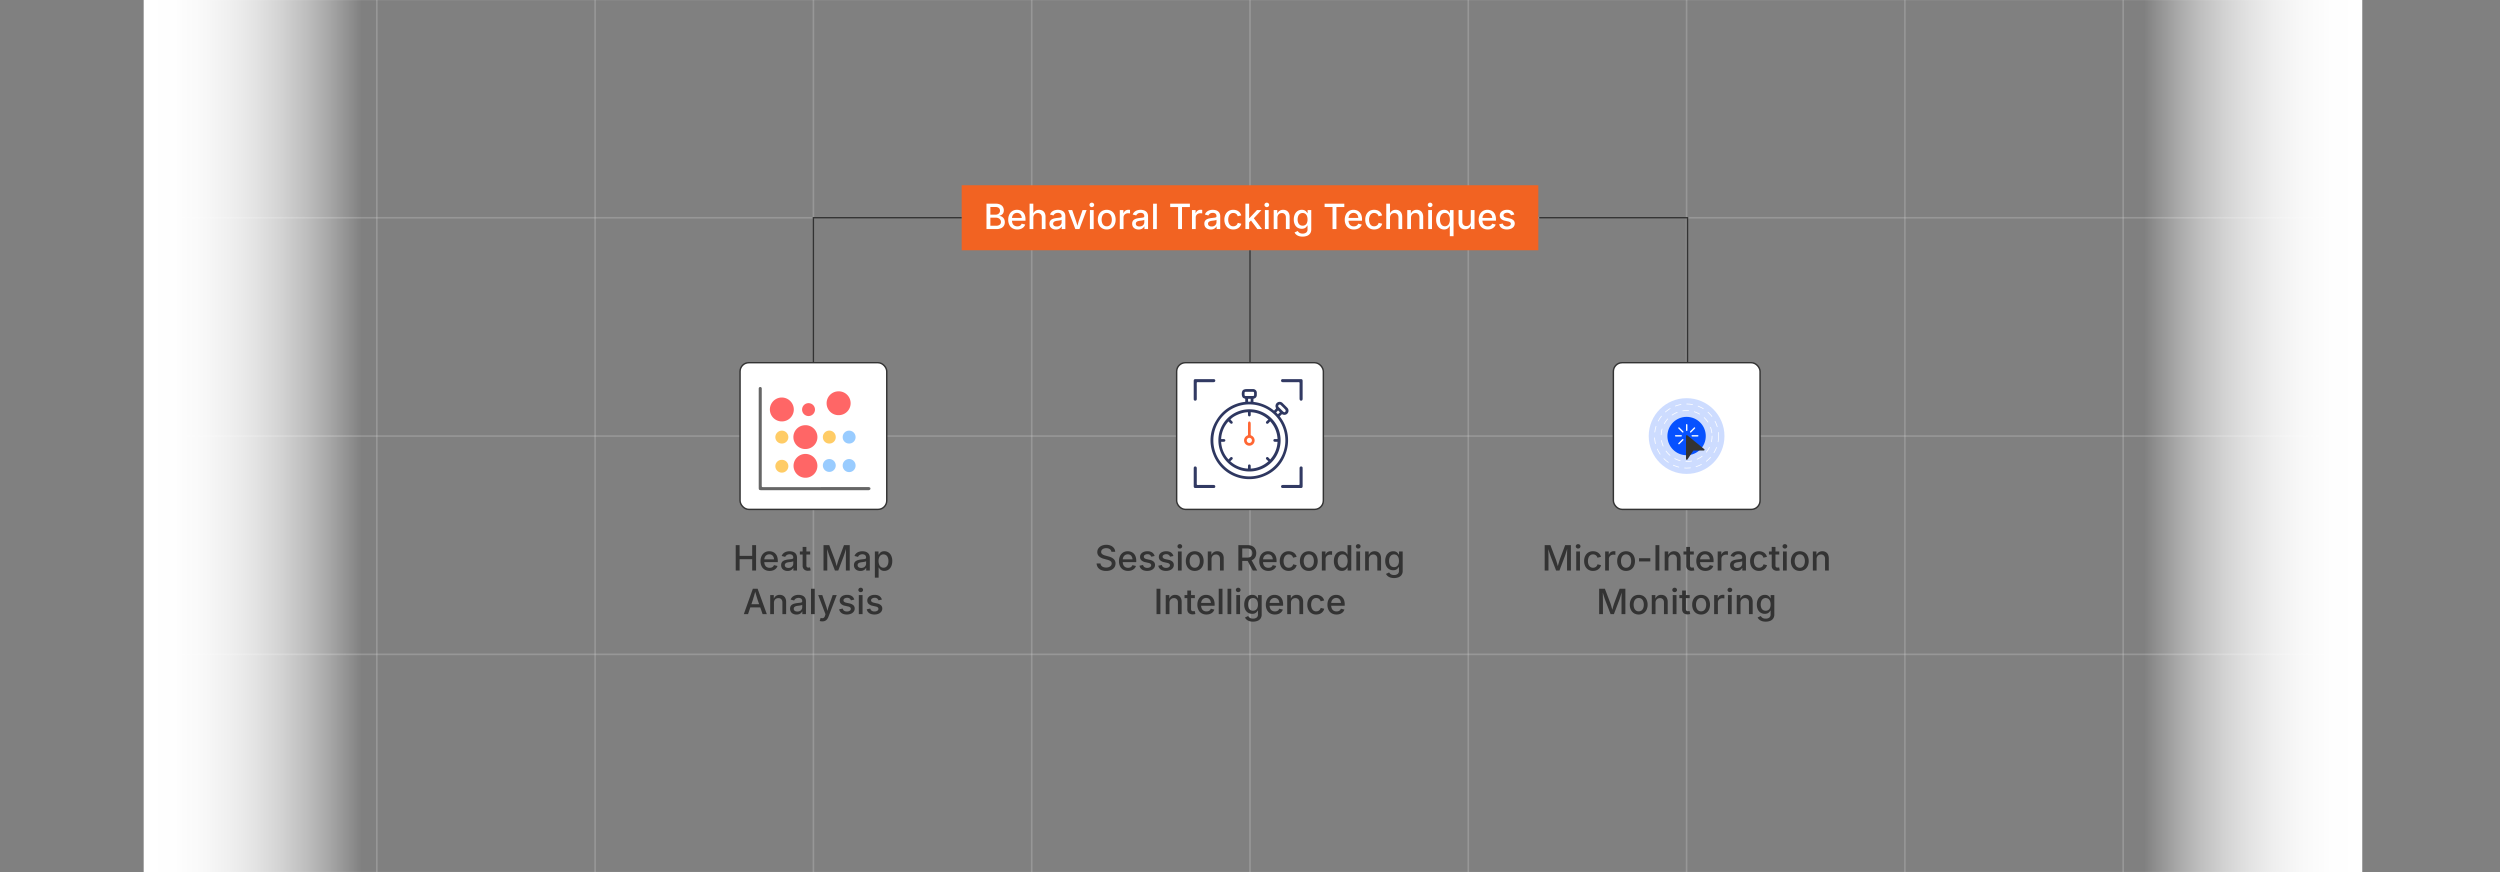 <svg id="Layer_1" data-name="Layer 1" xmlns="http://www.w3.org/2000/svg" xmlns:xlink="http://www.w3.org/1999/xlink" viewBox="0 0 860 300"><rect x="0" y="0" width="860" height="300" fill="#808080" stroke="none"/><defs><linearGradient id="linear-gradient" x1="421.936" y1="4438.133" x2="497.03" y2="4438.133" gradientTransform="translate(315.587 -4288.134)" gradientUnits="userSpaceOnUse"><stop offset="0" stop-color="#fff"/><stop offset="0.149" stop-color="#fff" stop-opacity="0.987"/><stop offset="0.278" stop-color="#fff" stop-opacity="0.945"/><stop offset="0.399" stop-color="#fff" stop-opacity="0.875"/><stop offset="0.516" stop-color="#fff" stop-opacity="0.777"/><stop offset="0.629" stop-color="#fff" stop-opacity="0.651"/><stop offset="0.74" stop-color="#fff" stop-opacity="0.495"/><stop offset="0.849" stop-color="#fff" stop-opacity="0.311"/><stop offset="0.953" stop-color="#fff" stop-opacity="0.103"/><stop offset="1" stop-color="#fff" stop-opacity="0"/></linearGradient><linearGradient id="linear-gradient-2" x1="49.425" y1="150" x2="124.519" y2="150" gradientTransform="matrix(1, 0, 0, 1, 0, 0)" xlink:href="#linear-gradient"/></defs><g opacity="0.3"><line x1="54.532" y1="-0.187" x2="54.532" y2="300.187" fill="none" stroke="#ccc" stroke-miterlimit="10" stroke-width="0.563"/><line x1="129.625" y1="-0.187" x2="129.625" y2="300.187" fill="none" stroke="#ccc" stroke-miterlimit="10" stroke-width="0.563"/><line x1="204.719" y1="-0.187" x2="204.719" y2="300.187" fill="none" stroke="#ccc" stroke-miterlimit="10" stroke-width="0.563"/><line x1="279.813" y1="-0.187" x2="279.813" y2="300.187" fill="none" stroke="#ccc" stroke-miterlimit="10" stroke-width="0.563"/><line x1="354.906" y1="-0.187" x2="354.906" y2="300.187" fill="none" stroke="#ccc" stroke-miterlimit="10" stroke-width="0.563"/><line x1="430" y1="-0.187" x2="430" y2="300.187" fill="none" stroke="#ccc" stroke-miterlimit="10" stroke-width="0.563"/><line x1="505.094" y1="-0.187" x2="505.094" y2="300.187" fill="none" stroke="#ccc" stroke-miterlimit="10" stroke-width="0.563"/><line x1="580.187" y1="-0.187" x2="580.187" y2="300.187" fill="none" stroke="#ccc" stroke-miterlimit="10" stroke-width="0.563"/><line x1="655.281" y1="-0.187" x2="655.281" y2="300.187" fill="none" stroke="#ccc" stroke-miterlimit="10" stroke-width="0.563"/><line x1="730.375" y1="-0.187" x2="730.375" y2="300.187" fill="none" stroke="#ccc" stroke-miterlimit="10" stroke-width="0.563"/><line x1="805.468" y1="-0.187" x2="805.468" y2="300.187" fill="none" stroke="#ccc" stroke-miterlimit="10" stroke-width="0.563"/></g><line x1="805.468" y1="-0.187" x2="54.532" y2="-0.187" fill="none" stroke="#ccc" stroke-miterlimit="10" stroke-width="0.563" opacity="0.3"/><line x1="805.468" y1="74.906" x2="54.532" y2="74.906" fill="none" stroke="#ccc" stroke-miterlimit="10" stroke-width="0.563" opacity="0.3"/><line x1="805.468" y1="150" x2="54.532" y2="150" fill="none" stroke="#ccc" stroke-miterlimit="10" stroke-width="0.563" opacity="0.3"/><line x1="805.468" y1="225.094" x2="54.532" y2="225.094" fill="none" stroke="#ccc" stroke-miterlimit="10" stroke-width="0.563" opacity="0.3"/><line x1="805.468" y1="300.187" x2="54.532" y2="300.187" fill="none" stroke="#ccc" stroke-miterlimit="10" stroke-width="0.563" opacity="0.3"/><rect x="737.523" y="-0.187" width="75.094" height="300.374" transform="translate(1550.14 300) rotate(180)" fill="url(#linear-gradient)"/><rect x="49.425" y="-0.187" width="75.094" height="300.374" fill="url(#linear-gradient-2)"/><rect x="54.532" y="-0.187" width="750.936" height="300.375" fill="none"/><rect x="330.819" y="63.722" width="198.362" height="22.368" fill="#f26322"/><path d="M339.35,78.804V70.073h3.217a3.437,3.437,0,0,1,1.541.305,2.09,2.09,0,0,1,.908.823,2.287,2.287,0,0,1,.299,1.163,1.923,1.923,0,0,1-.199.917,1.634,1.634,0,0,1-.536.598,2.419,2.419,0,0,1-.741.331v.088a1.725,1.725,0,0,1,.855.278,2.058,2.058,0,0,1,.689.733,2.254,2.254,0,0,1,.273,1.145,2.314,2.314,0,0,1-.314,1.195,2.152,2.152,0,0,1-.964.844,3.884,3.884,0,0,1-1.67.311Zm1.336-4.951h1.752a1.832,1.832,0,0,0,.797-.17,1.355,1.355,0,0,0,.562-.48,1.288,1.288,0,0,0,.205-.727,1.196,1.196,0,0,0-.375-.899,1.613,1.613,0,0,0-1.154-.36H340.686Zm0,3.803h1.887a2.015,2.015,0,0,0,1.348-.363,1.157,1.157,0,0,0,.41-.902,1.431,1.431,0,0,0-.208-.762,1.494,1.494,0,0,0-.589-.542,1.912,1.912,0,0,0-.908-.202h-1.94Z" fill="#fff"/><path d="M349.956,78.939a3.22,3.22,0,0,1-1.67-.416,2.765,2.765,0,0,1-1.081-1.172,3.924,3.924,0,0,1-.378-1.775,4.024,4.024,0,0,1,.372-1.775,2.86,2.86,0,0,1,1.052-1.198,2.914,2.914,0,0,1,1.594-.431,3.226,3.226,0,0,1,1.084.184,2.637,2.637,0,0,1,.938.577,2.737,2.737,0,0,1,.659,1.017,4.181,4.181,0,0,1,.243,1.515v.457h-5.221V74.96h4.559l-.604.316a2.801,2.801,0,0,0-.188-1.063,1.582,1.582,0,0,0-.554-.718,1.554,1.554,0,0,0-.917-.258,1.615,1.615,0,0,0-.932.264,1.698,1.698,0,0,0-.589.694,2.186,2.186,0,0,0-.202.94v.656a2.543,2.543,0,0,0,.231,1.14,1.607,1.607,0,0,0,.647.703,1.917,1.917,0,0,0,.967.237,1.976,1.976,0,0,0,.656-.102,1.329,1.329,0,0,0,.832-.823l1.213.287a2.236,2.236,0,0,1-.53.891,2.527,2.527,0,0,1-.926.601A3.467,3.467,0,0,1,349.956,78.939Z" fill="#fff"/><path d="M355.469,74.925V78.804H354.18V70.073h1.277v3.785h-.17a2.506,2.506,0,0,1,.832-1.283,2.15,2.15,0,0,1,1.318-.404,2.348,2.348,0,0,1,1.169.281,1.92,1.92,0,0,1,.779.829,2.989,2.989,0,0,1,.278,1.362v4.16h-1.289V74.802a1.567,1.567,0,0,0-.369-1.107,1.314,1.314,0,0,0-1.014-.398,1.587,1.587,0,0,0-.779.19,1.365,1.365,0,0,0-.545.554A1.816,1.816,0,0,0,355.469,74.925Z" fill="#fff"/><path d="M363.233,78.951a2.664,2.664,0,0,1-1.125-.232,1.862,1.862,0,0,1-.797-.677,1.94,1.94,0,0,1-.293-1.09,1.759,1.759,0,0,1,.214-.914,1.588,1.588,0,0,1,.58-.568,2.997,2.997,0,0,1,.815-.316,7.847,7.847,0,0,1,.911-.158l.943-.114a1.427,1.427,0,0,0,.536-.146.355.355,0,0,0,.173-.331v-.035a1.258,1.258,0,0,0-.141-.621.944.944,0,0,0-.419-.39,1.56,1.56,0,0,0-.694-.138,1.86,1.86,0,0,0-.735.132,1.445,1.445,0,0,0-.498.337,1.471,1.471,0,0,0-.284.428L361.206,73.8a2.285,2.285,0,0,1,.639-.943,2.618,2.618,0,0,1,.955-.521,3.805,3.805,0,0,1,1.113-.164,4.1,4.1,0,0,1,.844.094,2.558,2.558,0,0,1,.838.34,1.853,1.853,0,0,1,.639.691,2.389,2.389,0,0,1,.246,1.16V78.804h-1.248v-.896h-.065a1.86,1.86,0,0,1-.381.492,1.99,1.99,0,0,1-.636.396A2.442,2.442,0,0,1,363.233,78.951Zm.287-1.037a1.856,1.856,0,0,0,.902-.205,1.459,1.459,0,0,0,.574-.545,1.403,1.403,0,0,0,.199-.721v-.838a.636.636,0,0,1-.267.126,4.452,4.452,0,0,1-.448.1q-.252.044-.486.073t-.387.047a3.04,3.04,0,0,0-.665.158,1.149,1.149,0,0,0-.48.316.8.8,0,0,0-.179.545.834.834,0,0,0,.161.521.972.972,0,0,0,.436.316A1.78,1.78,0,0,0,363.52,77.913Z" fill="#fff"/><path d="M369.913,78.804,367.44,72.253h1.395l1.295,3.721q.217.615.369,1.233t.322,1.228h-.387q.164-.609.316-1.228t.363-1.233l1.295-3.721h1.383l-2.473,6.551Z" fill="#fff"/><path d="M375.584,71.251a.799.799,0,0,1-.571-.226.734.734,0,0,1,0-1.081.805.805,0,0,1,.571-.223.816.816,0,0,1,.574.223.732.732,0,0,1,0,1.084A.816.816,0,0,1,375.584,71.251Zm-.65,7.553V72.253h1.289V78.804Z" fill="#fff"/><path d="M380.711,78.939a3.017,3.017,0,0,1-1.608-.422,2.846,2.846,0,0,1-1.069-1.184,3.908,3.908,0,0,1-.381-1.77,3.954,3.954,0,0,1,.381-1.784,2.842,2.842,0,0,1,1.069-1.187,3.289,3.289,0,0,1,3.223,0A2.842,2.842,0,0,1,383.395,73.78a3.954,3.954,0,0,1,.381,1.784,3.908,3.908,0,0,1-.381,1.77,2.846,2.846,0,0,1-1.069,1.184A3.028,3.028,0,0,1,380.711,78.939Zm0-1.09a1.525,1.525,0,0,0,.987-.314,1.866,1.866,0,0,0,.58-.832,3.282,3.282,0,0,0,.19-1.14,3.349,3.349,0,0,0-.19-1.151,1.863,1.863,0,0,0-.58-.838,1.525,1.525,0,0,0-.987-.314,1.504,1.504,0,0,0-.979.314,1.874,1.874,0,0,0-.577.835,3.342,3.342,0,0,0-.19,1.154,3.282,3.282,0,0,0,.19,1.14,1.876,1.876,0,0,0,.577.832A1.504,1.504,0,0,0,380.711,77.849Z" fill="#fff"/><path d="M385.206,78.804V72.253h1.248v1.055h.07a1.606,1.606,0,0,1,.633-.844,1.79,1.79,0,0,1,1.025-.305q.123,0,.281.009a2.507,2.507,0,0,1,.264.026v1.23a1.607,1.607,0,0,0-.27-.047,3.463,3.463,0,0,0-.404-.023,1.701,1.701,0,0,0-.803.188,1.386,1.386,0,0,0-.557.518,1.454,1.454,0,0,0-.199.765V78.804Z" fill="#fff"/><path d="M391.68,78.951a2.664,2.664,0,0,1-1.125-.232,1.862,1.862,0,0,1-.797-.677,1.94,1.94,0,0,1-.293-1.09,1.758,1.758,0,0,1,.214-.914,1.587,1.587,0,0,1,.58-.568,2.996,2.996,0,0,1,.814-.316,7.852,7.852,0,0,1,.911-.158l.943-.114a1.428,1.428,0,0,0,.536-.146.355.355,0,0,0,.173-.331v-.035a1.26,1.26,0,0,0-.141-.621.945.945,0,0,0-.419-.39,1.559,1.559,0,0,0-.694-.138,1.86,1.86,0,0,0-.735.132,1.445,1.445,0,0,0-.498.337,1.47,1.47,0,0,0-.284.428L389.653,73.8a2.286,2.286,0,0,1,.639-.943,2.617,2.617,0,0,1,.955-.521,3.805,3.805,0,0,1,1.113-.164,4.101,4.101,0,0,1,.844.094,2.558,2.558,0,0,1,.838.34,1.854,1.854,0,0,1,.639.691,2.39,2.39,0,0,1,.246,1.16V78.804h-1.248v-.896h-.064a1.862,1.862,0,0,1-.381.492,1.992,1.992,0,0,1-.636.396A2.442,2.442,0,0,1,391.68,78.951Zm.287-1.037a1.856,1.856,0,0,0,.902-.205,1.459,1.459,0,0,0,.574-.545,1.402,1.402,0,0,0,.199-.721v-.838a.637.637,0,0,1-.267.126,4.448,4.448,0,0,1-.448.1q-.252.044-.486.073t-.387.047a3.042,3.042,0,0,0-.665.158,1.15,1.15,0,0,0-.48.316.8.8,0,0,0-.179.545.834.834,0,0,0,.161.521.972.972,0,0,0,.436.316A1.78,1.78,0,0,0,391.967,77.913Z" fill="#fff"/><path d="M397.95,70.073V78.804h-1.289V70.073Z" fill="#fff"/><path d="M402.543,71.222V70.073h6.779V71.222H406.61v7.582h-1.342V71.222Z" fill="#fff"/><path d="M410.038,78.804V72.253h1.248v1.055h.07a1.606,1.606,0,0,1,.633-.844,1.79,1.79,0,0,1,1.025-.305q.123,0,.281.009a2.501,2.501,0,0,1,.264.026v1.23a1.606,1.606,0,0,0-.27-.047,3.464,3.464,0,0,0-.404-.023,1.702,1.702,0,0,0-.803.188,1.385,1.385,0,0,0-.557.518,1.454,1.454,0,0,0-.199.765V78.804Z" fill="#fff"/><path d="M416.512,78.951a2.664,2.664,0,0,1-1.125-.232,1.862,1.862,0,0,1-.797-.677,1.94,1.94,0,0,1-.293-1.09,1.759,1.759,0,0,1,.214-.914,1.588,1.588,0,0,1,.58-.568,2.996,2.996,0,0,1,.815-.316,7.847,7.847,0,0,1,.911-.158l.943-.114a1.427,1.427,0,0,0,.536-.146.355.355,0,0,0,.173-.331v-.035a1.258,1.258,0,0,0-.141-.621.944.944,0,0,0-.419-.39,1.56,1.56,0,0,0-.694-.138,1.86,1.86,0,0,0-.735.132,1.445,1.445,0,0,0-.498.337,1.471,1.471,0,0,0-.284.428L414.485,73.8a2.285,2.285,0,0,1,.639-.943,2.618,2.618,0,0,1,.955-.521,3.805,3.805,0,0,1,1.113-.164,4.1,4.1,0,0,1,.844.094,2.558,2.558,0,0,1,.838.34,1.853,1.853,0,0,1,.639.691,2.389,2.389,0,0,1,.246,1.16V78.804H418.51v-.896h-.065a1.86,1.86,0,0,1-.381.492,1.99,1.99,0,0,1-.636.396A2.442,2.442,0,0,1,416.512,78.951Zm.287-1.037a1.856,1.856,0,0,0,.902-.205,1.459,1.459,0,0,0,.574-.545,1.403,1.403,0,0,0,.199-.721v-.838a.636.636,0,0,1-.267.126,4.452,4.452,0,0,1-.448.1q-.252.044-.486.073t-.387.047a3.04,3.04,0,0,0-.665.158,1.149,1.149,0,0,0-.48.316.8.8,0,0,0-.179.545.834.834,0,0,0,.161.521.972.972,0,0,0,.436.316A1.78,1.78,0,0,0,416.799,77.913Z" fill="#fff"/><path d="M424.247,78.939a3.013,3.013,0,0,1-1.611-.422,2.853,2.853,0,0,1-1.067-1.184,3.908,3.908,0,0,1-.381-1.77,3.954,3.954,0,0,1,.381-1.784,2.849,2.849,0,0,1,1.067-1.187,3.013,3.013,0,0,1,1.611-.422,3.35,3.35,0,0,1,.955.132,2.809,2.809,0,0,1,.806.381,2.377,2.377,0,0,1,.609.609,2.637,2.637,0,0,1,.372.812l-1.225.293a1.541,1.541,0,0,0-.199-.46,1.507,1.507,0,0,0-.325-.36,1.396,1.396,0,0,0-.439-.234,1.745,1.745,0,0,0-.548-.082,1.516,1.516,0,0,0-.981.314,1.865,1.865,0,0,0-.58.835,3.345,3.345,0,0,0-.19,1.154,3.303,3.303,0,0,0,.19,1.146,1.847,1.847,0,0,0,.58.829,1.525,1.525,0,0,0,.981.31,1.732,1.732,0,0,0,.557-.085,1.515,1.515,0,0,0,.451-.24,1.396,1.396,0,0,0,.334-.375,1.567,1.567,0,0,0,.193-.483l1.219.293a2.554,2.554,0,0,1-.369.829,2.514,2.514,0,0,1-.612.624,2.721,2.721,0,0,1-.811.393A3.364,3.364,0,0,1,424.247,78.939Z" fill="#fff"/><path d="M428.418,78.804V70.073h1.289V78.804Zm1.189-2.209V75.019h.217l2.583-2.766h1.547l-2.958,3.17H430.78Zm2.935,2.209L430.217,75.71l.89-.914,3.029,4.008Z" fill="#fff"/><path d="M435.777,71.251a.799.799,0,0,1-.571-.226.734.734,0,0,1,0-1.081.805.805,0,0,1,.571-.223.816.816,0,0,1,.574.223.732.732,0,0,1,0,1.084A.816.816,0,0,1,435.777,71.251Zm-.65,7.553V72.253h1.289V78.804Z" fill="#fff"/><path d="M439.44,74.925V78.804H438.15V72.253h1.23l.012,1.605h-.135a2.507,2.507,0,0,1,.832-1.283,2.15,2.15,0,0,1,1.318-.404,2.332,2.332,0,0,1,1.166.281,1.943,1.943,0,0,1,.779.829,2.964,2.964,0,0,1,.281,1.362v4.16h-1.289V74.802a1.567,1.567,0,0,0-.369-1.107,1.314,1.314,0,0,0-1.014-.398,1.587,1.587,0,0,0-.779.19,1.365,1.365,0,0,0-.545.554A1.817,1.817,0,0,0,439.44,74.925Z" fill="#fff"/><path d="M448.106,81.394a4.006,4.006,0,0,1-1.312-.193,2.671,2.671,0,0,1-.917-.516,2.273,2.273,0,0,1-.548-.715l1.078-.51a2.586,2.586,0,0,0,.314.396,1.602,1.602,0,0,0,.53.354,2.143,2.143,0,0,0,.856.146,1.954,1.954,0,0,0,1.216-.354,1.306,1.306,0,0,0,.466-1.11V77.615h-.111a2.969,2.969,0,0,1-.325.469,1.741,1.741,0,0,1-.58.436,2.188,2.188,0,0,1-.97.185,2.695,2.695,0,0,1-1.392-.363,2.551,2.551,0,0,1-.982-1.078,3.851,3.851,0,0,1-.363-1.758,4.088,4.088,0,0,1,.36-1.79,2.721,2.721,0,0,1,.984-1.145,2.563,2.563,0,0,1,1.409-.398,2.102,2.102,0,0,1,.981.199,1.808,1.808,0,0,1,.592.472,3.531,3.531,0,0,1,.325.477h.094V72.253h1.26v6.644a2.403,2.403,0,0,1-.39,1.415,2.283,2.283,0,0,1-1.061.817A4.114,4.114,0,0,1,448.106,81.394ZM448.1,77.632a1.623,1.623,0,0,0,.929-.255,1.558,1.558,0,0,0,.571-.738,3.095,3.095,0,0,0,.193-1.151,3.196,3.196,0,0,0-.193-1.16,1.718,1.718,0,0,0-.571-.779,1.672,1.672,0,0,0-1.878.015,1.806,1.806,0,0,0-.574.797,3.113,3.113,0,0,0-.193,1.128,3.007,3.007,0,0,0,.193,1.122,1.634,1.634,0,0,0,.577.753A1.605,1.605,0,0,0,448.1,77.632Z" fill="#fff"/><path d="M455.664,71.222V70.073h6.779V71.222h-2.713v7.582h-1.342V71.222Z" fill="#fff"/><path d="M465.725,78.939a3.22,3.22,0,0,1-1.67-.416,2.765,2.765,0,0,1-1.081-1.172,3.925,3.925,0,0,1-.378-1.775,4.023,4.023,0,0,1,.372-1.775,2.859,2.859,0,0,1,1.052-1.198,2.914,2.914,0,0,1,1.594-.431,3.226,3.226,0,0,1,1.084.184,2.638,2.638,0,0,1,.938.577,2.74,2.74,0,0,1,.66,1.017,4.182,4.182,0,0,1,.242,1.515v.457h-5.221V74.96h4.559l-.604.316a2.801,2.801,0,0,0-.188-1.063,1.58,1.58,0,0,0-.553-.718,1.559,1.559,0,0,0-.918-.258,1.615,1.615,0,0,0-.932.264,1.697,1.697,0,0,0-.589.694,2.185,2.185,0,0,0-.202.94v.656a2.543,2.543,0,0,0,.232,1.14,1.607,1.607,0,0,0,.647.703,1.917,1.917,0,0,0,.967.237,1.977,1.977,0,0,0,.656-.102,1.368,1.368,0,0,0,.508-.31,1.347,1.347,0,0,0,.324-.513l1.213.287a2.233,2.233,0,0,1-.529.891,2.525,2.525,0,0,1-.926.601A3.473,3.473,0,0,1,465.725,78.939Z" fill="#fff"/><path d="M472.703,78.939a3.013,3.013,0,0,1-1.611-.422,2.853,2.853,0,0,1-1.066-1.184,3.908,3.908,0,0,1-.381-1.77,3.954,3.954,0,0,1,.381-1.784,2.849,2.849,0,0,1,1.066-1.187,3.013,3.013,0,0,1,1.611-.422,3.349,3.349,0,0,1,.955.132,2.81,2.81,0,0,1,.806.381,2.378,2.378,0,0,1,.609.609,2.632,2.632,0,0,1,.372.812l-1.225.293a1.544,1.544,0,0,0-.199-.46,1.511,1.511,0,0,0-.325-.36,1.396,1.396,0,0,0-.44-.234,1.745,1.745,0,0,0-.548-.082,1.516,1.516,0,0,0-.982.314,1.865,1.865,0,0,0-.58.835,3.342,3.342,0,0,0-.19,1.154,3.3,3.3,0,0,0,.19,1.146,1.847,1.847,0,0,0,.58.829,1.526,1.526,0,0,0,.982.31,1.732,1.732,0,0,0,.557-.085,1.514,1.514,0,0,0,.451-.24,1.398,1.398,0,0,0,.334-.375,1.567,1.567,0,0,0,.193-.483l1.219.293a2.556,2.556,0,0,1-.369.829,2.513,2.513,0,0,1-.612.624,2.721,2.721,0,0,1-.811.393A3.364,3.364,0,0,1,472.703,78.939Z" fill="#fff"/><path d="M478.164,74.925V78.804H476.875V70.073h1.277v3.785h-.17a2.507,2.507,0,0,1,.832-1.283,2.15,2.15,0,0,1,1.318-.404,2.349,2.349,0,0,1,1.169.281,1.921,1.921,0,0,1,.779.829,2.991,2.991,0,0,1,.278,1.362v4.16H481.07V74.802a1.567,1.567,0,0,0-.369-1.107,1.314,1.314,0,0,0-1.014-.398,1.587,1.587,0,0,0-.779.19,1.365,1.365,0,0,0-.545.554A1.817,1.817,0,0,0,478.164,74.925Z" fill="#fff"/><path d="M485.383,74.925V78.804h-1.289V72.253h1.23l.012,1.605h-.135a2.506,2.506,0,0,1,.832-1.283,2.15,2.15,0,0,1,1.318-.404,2.332,2.332,0,0,1,1.166.281,1.943,1.943,0,0,1,.779.829,2.964,2.964,0,0,1,.281,1.362v4.16h-1.289V74.802a1.567,1.567,0,0,0-.369-1.107,1.314,1.314,0,0,0-1.014-.398,1.587,1.587,0,0,0-.779.19,1.365,1.365,0,0,0-.545.554A1.817,1.817,0,0,0,485.383,74.925Z" fill="#fff"/><path d="M491.963,71.251a.799.799,0,0,1-.571-.226.734.734,0,0,1,0-1.081.805.805,0,0,1,.571-.223.816.816,0,0,1,.574.223.732.732,0,0,1,0,1.084A.816.816,0,0,1,491.963,71.251Zm-.65,7.553V72.253h1.289V78.804Z" fill="#fff"/><path d="M500.02,81.253h-1.289V77.779h-.07a3.115,3.115,0,0,1-.328.48,1.906,1.906,0,0,1-.592.472,2.029,2.029,0,0,1-.967.202,2.528,2.528,0,0,1-1.418-.407,2.719,2.719,0,0,1-.973-1.166,4.284,4.284,0,0,1-.352-1.813,4.234,4.234,0,0,1,.357-1.822,2.7,2.7,0,0,1,.979-1.154,2.548,2.548,0,0,1,1.406-.398,2.056,2.056,0,0,1,.982.202,1.843,1.843,0,0,1,.583.472,3.548,3.548,0,0,1,.322.475h.105V72.253H500.02Zm-2.965-3.416a1.47,1.47,0,0,0,.929-.293,1.805,1.805,0,0,0,.574-.811,3.372,3.372,0,0,0,.196-1.198,3.338,3.338,0,0,0-.193-1.192,1.733,1.733,0,0,0-.571-.791,1.511,1.511,0,0,0-.935-.284,1.479,1.479,0,0,0-.946.299,1.809,1.809,0,0,0-.568.811,3.308,3.308,0,0,0-.19,1.157,3.352,3.352,0,0,0,.193,1.172,1.855,1.855,0,0,0,.574.826A1.453,1.453,0,0,0,497.055,77.837Z" fill="#fff"/><path d="M503.986,78.886a2.364,2.364,0,0,1-1.172-.281,1.912,1.912,0,0,1-.782-.832,2.994,2.994,0,0,1-.278-1.359v-4.16h1.289v4.002a1.56,1.56,0,0,0,.372,1.107,1.316,1.316,0,0,0,1.011.398,1.584,1.584,0,0,0,.782-.19,1.366,1.366,0,0,0,.542-.557,1.821,1.821,0,0,0,.199-.882V72.253h1.289V78.804h-1.23l-.006-1.605h.123a2.459,2.459,0,0,1-.838,1.289A2.16,2.16,0,0,1,503.986,78.886Z" fill="#fff"/><path d="M511.797,78.939a3.22,3.22,0,0,1-1.67-.416,2.765,2.765,0,0,1-1.081-1.172,3.924,3.924,0,0,1-.378-1.775A4.024,4.024,0,0,1,509.04,73.8a2.86,2.86,0,0,1,1.052-1.198,2.914,2.914,0,0,1,1.594-.431,3.226,3.226,0,0,1,1.084.184,2.637,2.637,0,0,1,.938.577,2.737,2.737,0,0,1,.659,1.017,4.181,4.181,0,0,1,.243,1.515v.457h-5.221V74.96h4.559l-.604.316a2.801,2.801,0,0,0-.188-1.063,1.582,1.582,0,0,0-.554-.718,1.554,1.554,0,0,0-.917-.258,1.615,1.615,0,0,0-.932.264,1.698,1.698,0,0,0-.589.694,2.186,2.186,0,0,0-.202.94v.656a2.543,2.543,0,0,0,.231,1.14,1.608,1.608,0,0,0,.647.703,1.917,1.917,0,0,0,.967.237,1.976,1.976,0,0,0,.656-.102,1.363,1.363,0,0,0,.507-.31,1.349,1.349,0,0,0,.325-.513l1.213.287a2.236,2.236,0,0,1-.53.891,2.526,2.526,0,0,1-.926.601A3.467,3.467,0,0,1,511.797,78.939Z" fill="#fff"/><path d="M518.371,78.939a3.62,3.62,0,0,1-1.263-.205,2.21,2.21,0,0,1-.908-.607,2.07,2.07,0,0,1-.472-.981l1.213-.252a1.249,1.249,0,0,0,.504.756,1.657,1.657,0,0,0,.938.246,1.684,1.684,0,0,0,.99-.261.754.754,0,0,0,.369-.624.674.674,0,0,0-.226-.521,1.484,1.484,0,0,0-.694-.305l-1.102-.252a2.703,2.703,0,0,1-1.359-.656,1.574,1.574,0,0,1-.445-1.154,1.667,1.667,0,0,1,.328-1.025,2.14,2.14,0,0,1,.896-.683,3.313,3.313,0,0,1,1.312-.243,3.216,3.216,0,0,1,1.213.205,2.076,2.076,0,0,1,.817.574,2.218,2.218,0,0,1,.448.855l-1.154.252a1.419,1.419,0,0,0-.428-.607,1.325,1.325,0,0,0-.885-.261,1.562,1.562,0,0,0-.891.24.713.713,0,0,0-.357.609.663.663,0,0,0,.237.53,1.854,1.854,0,0,0,.776.325l1.055.234a2.719,2.719,0,0,1,1.348.644,1.523,1.523,0,0,1,.44,1.125,1.723,1.723,0,0,1-.343,1.058,2.269,2.269,0,0,1-.949.721A3.544,3.544,0,0,1,518.371,78.939Z" fill="#fff"/><path d="M253.088,196.258v-8.73h1.336v3.691h4.324v-3.691H260.09v8.73H258.748v-3.891h-4.324v3.891Z" fill="#333"/><path d="M264.748,196.393a3.22,3.22,0,0,1-1.67-.416,2.765,2.765,0,0,1-1.081-1.172,3.924,3.924,0,0,1-.378-1.775,4.024,4.024,0,0,1,.372-1.775,2.859,2.859,0,0,1,1.052-1.198,2.914,2.914,0,0,1,1.594-.431,3.226,3.226,0,0,1,1.084.184,2.637,2.637,0,0,1,.938.577,2.739,2.739,0,0,1,.659,1.017,4.181,4.181,0,0,1,.243,1.515v.457H262.34v-.961h4.559l-.604.316a2.801,2.801,0,0,0-.188-1.063,1.582,1.582,0,0,0-.554-.718,1.554,1.554,0,0,0-.917-.258,1.613,1.613,0,0,0-.932.264,1.697,1.697,0,0,0-.589.694,2.185,2.185,0,0,0-.202.94v.656a2.543,2.543,0,0,0,.231,1.14,1.607,1.607,0,0,0,.647.703,1.917,1.917,0,0,0,.967.237,1.976,1.976,0,0,0,.656-.102,1.364,1.364,0,0,0,.507-.31,1.35,1.35,0,0,0,.325-.513l1.213.287a2.234,2.234,0,0,1-.53.891,2.527,2.527,0,0,1-.926.601A3.468,3.468,0,0,1,264.748,196.393Z" fill="#333"/><path d="M270.924,196.405a2.664,2.664,0,0,1-1.125-.232,1.862,1.862,0,0,1-.797-.677,1.939,1.939,0,0,1-.293-1.09,1.758,1.758,0,0,1,.214-.914,1.587,1.587,0,0,1,.58-.568,2.998,2.998,0,0,1,.815-.316,7.847,7.847,0,0,1,.911-.158l.943-.114a1.427,1.427,0,0,0,.536-.146.356.356,0,0,0,.173-.331v-.035a1.258,1.258,0,0,0-.141-.621.944.944,0,0,0-.419-.39,1.559,1.559,0,0,0-.694-.138,1.86,1.86,0,0,0-.735.132,1.442,1.442,0,0,0-.498.337,1.468,1.468,0,0,0-.284.428l-1.213-.316a2.284,2.284,0,0,1,.639-.943,2.618,2.618,0,0,1,.955-.521,3.805,3.805,0,0,1,1.113-.164,4.102,4.102,0,0,1,.844.094,2.56,2.56,0,0,1,.838.34,1.853,1.853,0,0,1,.639.691,2.389,2.389,0,0,1,.246,1.16v4.348h-1.248v-.896h-.065a1.862,1.862,0,0,1-.381.492,1.992,1.992,0,0,1-.636.396A2.441,2.441,0,0,1,270.924,196.405Zm.287-1.037a1.856,1.856,0,0,0,.902-.205,1.459,1.459,0,0,0,.574-.545,1.403,1.403,0,0,0,.199-.721v-.838a.636.636,0,0,1-.267.126,4.446,4.446,0,0,1-.448.1q-.252.044-.486.073t-.387.047a3.041,3.041,0,0,0-.665.158,1.15,1.15,0,0,0-.48.316.8.8,0,0,0-.179.545.834.834,0,0,0,.161.521.972.972,0,0,0,.437.316A1.78,1.78,0,0,0,271.211,195.368Z" fill="#333"/><path d="M278.705,189.707v1.049h-3.551v-1.049Zm-2.596-1.559h1.289v6.34a.842.842,0,0,0,.167.577.708.708,0,0,0,.548.185,1.948,1.948,0,0,0,.264-.024q.164-.023.281-.047l.229,1.031a2.323,2.323,0,0,1-.439.102,3.394,3.394,0,0,1-.463.032,1.947,1.947,0,0,1-1.383-.46,1.681,1.681,0,0,1-.492-1.292Z" fill="#333"/><path d="M283.287,196.258v-8.73h1.969l1.904,5.01q.082.223.184.562t.214.738q.111.398.211.785t.176.697h-.281q.076-.293.176-.677t.211-.782q.111-.398.217-.75t.188-.574l1.875-5.01h1.98v8.73h-1.33v-4.699q0-.27.006-.645t.015-.794q.009-.419.018-.847t.015-.82h.1q-.117.428-.255.882t-.27.876q-.132.422-.252.77t-.202.577l-1.787,4.699h-1.143l-1.81-4.699q-.088-.223-.202-.566t-.249-.762q-.135-.419-.275-.873t-.281-.905h.117q.012.357.021.776t.018.847q.009.428.018.812t.009.671v4.699Z" fill="#333"/><path d="M295.973,196.405a2.664,2.664,0,0,1-1.125-.232,1.862,1.862,0,0,1-.797-.677,1.94,1.94,0,0,1-.293-1.09,1.758,1.758,0,0,1,.214-.914,1.587,1.587,0,0,1,.58-.568,2.996,2.996,0,0,1,.814-.316,7.85,7.85,0,0,1,.911-.158l.943-.114a1.427,1.427,0,0,0,.536-.146.355.355,0,0,0,.173-.331v-.035a1.26,1.26,0,0,0-.141-.621.945.945,0,0,0-.419-.39,1.559,1.559,0,0,0-.694-.138,1.86,1.86,0,0,0-.735.132,1.443,1.443,0,0,0-.498.337,1.468,1.468,0,0,0-.284.428l-1.213-.316a2.285,2.285,0,0,1,.639-.943,2.617,2.617,0,0,1,.955-.521,3.804,3.804,0,0,1,1.113-.164,4.101,4.101,0,0,1,.844.094,2.558,2.558,0,0,1,.838.34,1.854,1.854,0,0,1,.639.691,2.39,2.39,0,0,1,.246,1.16v4.348h-1.248v-.896h-.065a1.86,1.86,0,0,1-.381.492,1.992,1.992,0,0,1-.636.396A2.441,2.441,0,0,1,295.973,196.405Zm.287-1.037a1.856,1.856,0,0,0,.902-.205,1.459,1.459,0,0,0,.574-.545,1.403,1.403,0,0,0,.199-.721v-.838a.636.636,0,0,1-.267.126,4.44,4.44,0,0,1-.448.1q-.252.044-.486.073t-.387.047a3.042,3.042,0,0,0-.665.158,1.15,1.15,0,0,0-.48.316.8.8,0,0,0-.179.545.833.833,0,0,0,.161.521.972.972,0,0,0,.436.316A1.78,1.78,0,0,0,296.26,195.368Z" fill="#333"/><path d="M300.953,198.707v-9h1.254v1.066h.105a4.265,4.265,0,0,1,.325-.475,1.808,1.808,0,0,1,.58-.472,2.07,2.07,0,0,1,.987-.202,2.534,2.534,0,0,1,1.403.398,2.708,2.708,0,0,1,.976,1.154A4.235,4.235,0,0,1,306.941,193a4.284,4.284,0,0,1-.352,1.813,2.726,2.726,0,0,1-.97,1.166,2.514,2.514,0,0,1-1.415.407,2.046,2.046,0,0,1-.97-.202,1.859,1.859,0,0,1-.592-.472,3.647,3.647,0,0,1-.331-.48h-.07v3.475Zm2.965-3.416a1.462,1.462,0,0,0,.943-.305,1.834,1.834,0,0,0,.571-.826,3.397,3.397,0,0,0,.19-1.172,3.305,3.305,0,0,0-.19-1.157,1.809,1.809,0,0,0-.568-.811,1.479,1.479,0,0,0-.946-.299,1.514,1.514,0,0,0-.932.284,1.724,1.724,0,0,0-.574.791,3.34,3.34,0,0,0-.193,1.192,3.374,3.374,0,0,0,.196,1.198,1.796,1.796,0,0,0,.577.811A1.473,1.473,0,0,0,303.918,195.291Z" fill="#333"/><path d="M255.874,211.258l3.106-8.73H260.62l3.164,8.73h-1.447l-1.699-4.857q-.199-.592-.436-1.395t-.548-1.928h.27q-.299,1.137-.536,1.948t-.419,1.374l-1.647,4.857Zm1.682-2.303v-1.113h4.541v1.113Z" fill="#333"/><path d="M266.239,207.379v3.879H264.95v-6.551h1.23l.012,1.605h-.135a2.507,2.507,0,0,1,.832-1.283,2.15,2.15,0,0,1,1.318-.404,2.332,2.332,0,0,1,1.166.281,1.942,1.942,0,0,1,.779.829,2.964,2.964,0,0,1,.281,1.362v4.16h-1.289v-4.002a1.567,1.567,0,0,0-.369-1.107,1.314,1.314,0,0,0-1.014-.398,1.587,1.587,0,0,0-.779.19,1.365,1.365,0,0,0-.545.554A1.817,1.817,0,0,0,266.239,207.379Z" fill="#333"/><path d="M274.003,211.405a2.664,2.664,0,0,1-1.125-.232,1.862,1.862,0,0,1-.797-.677,1.939,1.939,0,0,1-.293-1.09,1.758,1.758,0,0,1,.214-.914,1.587,1.587,0,0,1,.58-.568,2.998,2.998,0,0,1,.815-.316,7.847,7.847,0,0,1,.911-.158l.943-.114a1.427,1.427,0,0,0,.536-.146.356.356,0,0,0,.173-.331v-.035a1.258,1.258,0,0,0-.141-.621.944.944,0,0,0-.419-.39,1.559,1.559,0,0,0-.694-.138,1.86,1.86,0,0,0-.735.132,1.442,1.442,0,0,0-.498.337,1.468,1.468,0,0,0-.284.428l-1.213-.316a2.284,2.284,0,0,1,.639-.943,2.618,2.618,0,0,1,.955-.521,3.805,3.805,0,0,1,1.113-.164,4.102,4.102,0,0,1,.844.094,2.56,2.56,0,0,1,.838.34,1.853,1.853,0,0,1,.639.691,2.389,2.389,0,0,1,.246,1.16v4.348h-1.248v-.896h-.065a1.862,1.862,0,0,1-.381.492,1.992,1.992,0,0,1-.636.396A2.441,2.441,0,0,1,274.003,211.405Zm.287-1.037a1.856,1.856,0,0,0,.902-.205,1.459,1.459,0,0,0,.574-.545,1.403,1.403,0,0,0,.199-.721v-.838a.636.636,0,0,1-.267.126,4.446,4.446,0,0,1-.448.1q-.252.044-.486.073t-.387.047a3.041,3.041,0,0,0-.665.158,1.15,1.15,0,0,0-.48.316.8.8,0,0,0-.179.545.834.834,0,0,0,.161.521.972.972,0,0,0,.437.316A1.78,1.78,0,0,0,274.29,210.368Z" fill="#333"/><path d="M280.272,202.528v8.73h-1.289v-8.73Z" fill="#333"/><path d="M281.978,213.614l.316-1.049.146.035a1.482,1.482,0,0,0,.601.047.788.788,0,0,0,.463-.249,1.492,1.492,0,0,0,.314-.63l.141-.48-2.49-6.58h1.395l1.295,3.721a12.07,12.07,0,0,1,.36,1.236q.143.615.314,1.225h-.399q.17-.609.325-1.228t.372-1.233l1.318-3.721h1.383l-2.848,7.459a3.079,3.079,0,0,1-.489.879,1.884,1.884,0,0,1-.688.53,2.244,2.244,0,0,1-.926.179,3.046,3.046,0,0,1-.545-.044A1.657,1.657,0,0,1,281.978,213.614Z" fill="#333"/><path d="M291.317,211.393a3.62,3.62,0,0,1-1.263-.205,2.209,2.209,0,0,1-.908-.607,2.07,2.07,0,0,1-.472-.981l1.213-.252a1.249,1.249,0,0,0,.504.756,1.656,1.656,0,0,0,.938.246,1.685,1.685,0,0,0,.99-.261.754.754,0,0,0,.369-.624.674.674,0,0,0-.226-.521,1.485,1.485,0,0,0-.694-.305l-1.102-.252a2.703,2.703,0,0,1-1.359-.656,1.574,1.574,0,0,1-.445-1.154,1.667,1.667,0,0,1,.328-1.025,2.14,2.14,0,0,1,.896-.683,3.313,3.313,0,0,1,1.312-.243,3.213,3.213,0,0,1,1.213.205,2.076,2.076,0,0,1,.817.574,2.218,2.218,0,0,1,.448.855l-1.154.252a1.419,1.419,0,0,0-.428-.607,1.325,1.325,0,0,0-.885-.261,1.562,1.562,0,0,0-.891.24.713.713,0,0,0-.357.609.663.663,0,0,0,.237.53,1.852,1.852,0,0,0,.776.325l1.055.234a2.719,2.719,0,0,1,1.348.644,1.523,1.523,0,0,1,.44,1.125,1.723,1.723,0,0,1-.343,1.058,2.269,2.269,0,0,1-.949.721A3.544,3.544,0,0,1,291.317,211.393Z" fill="#333"/><path d="M296.081,203.705a.8.8,0,0,1-.571-.226.734.734,0,0,1,0-1.081.805.805,0,0,1,.571-.223.816.816,0,0,1,.574.223.732.732,0,0,1,0,1.084A.816.816,0,0,1,296.081,203.705Zm-.65,7.553v-6.551h1.289v6.551Z" fill="#333"/><path d="M300.804,211.393a3.621,3.621,0,0,1-1.263-.205,2.21,2.21,0,0,1-.908-.607,2.071,2.071,0,0,1-.472-.981l1.213-.252a1.249,1.249,0,0,0,.504.756,1.656,1.656,0,0,0,.938.246,1.685,1.685,0,0,0,.99-.261.754.754,0,0,0,.369-.624.674.674,0,0,0-.226-.521,1.485,1.485,0,0,0-.694-.305l-1.102-.252a2.703,2.703,0,0,1-1.359-.656,1.574,1.574,0,0,1-.445-1.154,1.666,1.666,0,0,1,.328-1.025,2.139,2.139,0,0,1,.896-.683,3.313,3.313,0,0,1,1.312-.243,3.213,3.213,0,0,1,1.213.205,2.075,2.075,0,0,1,.817.574,2.22,2.22,0,0,1,.448.855l-1.154.252a1.419,1.419,0,0,0-.428-.607,1.325,1.325,0,0,0-.885-.261,1.562,1.562,0,0,0-.891.24.714.714,0,0,0-.357.609.663.663,0,0,0,.237.53,1.852,1.852,0,0,0,.776.325l1.055.234a2.718,2.718,0,0,1,1.348.644,1.523,1.523,0,0,1,.44,1.125,1.723,1.723,0,0,1-.343,1.058,2.269,2.269,0,0,1-.949.721A3.544,3.544,0,0,1,300.804,211.393Z" fill="#333"/><path d="M380.509,196.405a4.269,4.269,0,0,1-1.699-.311,2.602,2.602,0,0,1-1.128-.888,2.558,2.558,0,0,1-.448-1.374h1.342a1.349,1.349,0,0,0,.308.785,1.603,1.603,0,0,0,.694.463,2.742,2.742,0,0,0,.926.152,2.633,2.633,0,0,0,.987-.173,1.612,1.612,0,0,0,.683-.492,1.163,1.163,0,0,0,.252-.741.895.895,0,0,0-.22-.624,1.686,1.686,0,0,0-.592-.404,5.811,5.811,0,0,0-.847-.284l-1.02-.281a3.868,3.868,0,0,1-1.673-.85,1.908,1.908,0,0,1-.601-1.459,2.201,2.201,0,0,1,.407-1.321,2.679,2.679,0,0,1,1.107-.879,3.824,3.824,0,0,1,1.579-.314,3.748,3.748,0,0,1,1.579.314,2.636,2.636,0,0,1,1.072.858,2.181,2.181,0,0,1,.407,1.242h-1.301a1.22,1.22,0,0,0-.554-.926,2.169,2.169,0,0,0-1.233-.328,2.353,2.353,0,0,0-.917.164,1.406,1.406,0,0,0-.604.454,1.082,1.082,0,0,0-.214.659.907.907,0,0,0,.255.671,1.858,1.858,0,0,0,.621.404,5.7,5.7,0,0,0,.7.237l.85.223a6.668,6.668,0,0,1,.858.284,3.543,3.543,0,0,1,.817.463,2.215,2.215,0,0,1,.606.703,2.062,2.062,0,0,1,.232,1.011,2.348,2.348,0,0,1-.381,1.318,2.547,2.547,0,0,1-1.105.911A4.184,4.184,0,0,1,380.509,196.405Z" fill="#333"/><path d="M388.056,196.393a3.22,3.22,0,0,1-1.67-.416,2.765,2.765,0,0,1-1.081-1.172,3.924,3.924,0,0,1-.378-1.775,4.024,4.024,0,0,1,.372-1.775,2.86,2.86,0,0,1,1.052-1.198,2.914,2.914,0,0,1,1.594-.431,3.226,3.226,0,0,1,1.084.184,2.637,2.637,0,0,1,.938.577,2.737,2.737,0,0,1,.659,1.017,4.181,4.181,0,0,1,.243,1.515v.457h-5.221v-.961h4.559l-.604.316a2.801,2.801,0,0,0-.188-1.063,1.582,1.582,0,0,0-.554-.718,1.554,1.554,0,0,0-.917-.258,1.614,1.614,0,0,0-.932.264,1.697,1.697,0,0,0-.589.694,2.186,2.186,0,0,0-.202.94v.656a2.543,2.543,0,0,0,.231,1.14,1.607,1.607,0,0,0,.647.703,1.917,1.917,0,0,0,.967.237,1.976,1.976,0,0,0,.656-.102,1.329,1.329,0,0,0,.832-.823l1.213.287a2.236,2.236,0,0,1-.53.891,2.527,2.527,0,0,1-.926.601A3.467,3.467,0,0,1,388.056,196.393Z" fill="#333"/><path d="M394.63,196.393a3.62,3.62,0,0,1-1.263-.205,2.209,2.209,0,0,1-.908-.607,2.07,2.07,0,0,1-.472-.981l1.213-.252a1.249,1.249,0,0,0,.504.756,1.656,1.656,0,0,0,.938.246,1.685,1.685,0,0,0,.99-.261.754.754,0,0,0,.369-.624.674.674,0,0,0-.226-.521,1.485,1.485,0,0,0-.694-.305l-1.102-.252a2.703,2.703,0,0,1-1.359-.656,1.574,1.574,0,0,1-.445-1.154,1.667,1.667,0,0,1,.328-1.025,2.14,2.14,0,0,1,.896-.683,3.313,3.313,0,0,1,1.312-.243,3.213,3.213,0,0,1,1.213.205,2.076,2.076,0,0,1,.817.574,2.218,2.218,0,0,1,.448.855l-1.154.252a1.419,1.419,0,0,0-.428-.607,1.325,1.325,0,0,0-.885-.261,1.562,1.562,0,0,0-.891.24.713.713,0,0,0-.357.609.663.663,0,0,0,.237.53,1.852,1.852,0,0,0,.776.325l1.055.234a2.719,2.719,0,0,1,1.348.644,1.523,1.523,0,0,1,.44,1.125,1.723,1.723,0,0,1-.343,1.058,2.269,2.269,0,0,1-.949.721A3.544,3.544,0,0,1,394.63,196.393Z" fill="#333"/><path d="M401.093,196.393a3.62,3.62,0,0,1-1.263-.205,2.209,2.209,0,0,1-.908-.607,2.069,2.069,0,0,1-.472-.981l1.213-.252a1.249,1.249,0,0,0,.504.756,1.656,1.656,0,0,0,.938.246,1.685,1.685,0,0,0,.99-.261.754.754,0,0,0,.369-.624.674.674,0,0,0-.226-.521,1.485,1.485,0,0,0-.694-.305l-1.101-.252a2.703,2.703,0,0,1-1.359-.656,1.574,1.574,0,0,1-.445-1.154,1.667,1.667,0,0,1,.328-1.025,2.14,2.14,0,0,1,.896-.683,3.313,3.313,0,0,1,1.312-.243,3.213,3.213,0,0,1,1.213.205,2.076,2.076,0,0,1,.817.574,2.218,2.218,0,0,1,.448.855l-1.154.252a1.419,1.419,0,0,0-.428-.607,1.325,1.325,0,0,0-.885-.261,1.562,1.562,0,0,0-.891.24.713.713,0,0,0-.357.609.663.663,0,0,0,.237.53,1.852,1.852,0,0,0,.776.325l1.055.234a2.719,2.719,0,0,1,1.348.644,1.523,1.523,0,0,1,.439,1.125,1.723,1.723,0,0,1-.343,1.058,2.27,2.27,0,0,1-.949.721A3.544,3.544,0,0,1,401.093,196.393Z" fill="#333"/><path d="M405.856,188.705a.799.799,0,0,1-.571-.226.734.734,0,0,1,0-1.081.805.805,0,0,1,.571-.223.816.816,0,0,1,.574.223.732.732,0,0,1,0,1.084A.816.816,0,0,1,405.856,188.705Zm-.65,7.553v-6.551h1.289v6.551Z" fill="#333"/><path d="M410.983,196.393a3.017,3.017,0,0,1-1.608-.422,2.846,2.846,0,0,1-1.069-1.184,3.908,3.908,0,0,1-.381-1.77,3.954,3.954,0,0,1,.381-1.784,2.842,2.842,0,0,1,1.069-1.187,3.289,3.289,0,0,1,3.223,0,2.843,2.843,0,0,1,1.069,1.187,3.954,3.954,0,0,1,.381,1.784,3.908,3.908,0,0,1-.381,1.77,2.847,2.847,0,0,1-1.069,1.184A3.028,3.028,0,0,1,410.983,196.393Zm0-1.09a1.525,1.525,0,0,0,.987-.314,1.866,1.866,0,0,0,.58-.832,3.284,3.284,0,0,0,.19-1.14,3.352,3.352,0,0,0-.19-1.151,1.864,1.864,0,0,0-.58-.838,1.525,1.525,0,0,0-.987-.314,1.504,1.504,0,0,0-.979.314,1.875,1.875,0,0,0-.577.835,3.345,3.345,0,0,0-.19,1.154,3.284,3.284,0,0,0,.19,1.14,1.877,1.877,0,0,0,.577.832A1.504,1.504,0,0,0,410.983,195.303Z" fill="#333"/><path d="M416.767,192.379v3.879h-1.289v-6.551h1.23l.012,1.605h-.135a2.506,2.506,0,0,1,.832-1.283,2.15,2.15,0,0,1,1.318-.404,2.332,2.332,0,0,1,1.166.281,1.943,1.943,0,0,1,.779.829,2.964,2.964,0,0,1,.281,1.362v4.16h-1.289v-4.002a1.567,1.567,0,0,0-.369-1.107,1.314,1.314,0,0,0-1.014-.398,1.588,1.588,0,0,0-.779.19,1.366,1.366,0,0,0-.545.554A1.817,1.817,0,0,0,416.767,192.379Z" fill="#333"/><path d="M425.995,196.258v-8.73h3.129a3.636,3.636,0,0,1,1.682.349,2.318,2.318,0,0,1,1.008.97,2.96,2.96,0,0,1,.334,1.424,2.865,2.865,0,0,1-.337,1.415,2.275,2.275,0,0,1-1.011.941,3.787,3.787,0,0,1-1.688.334h-2.35v-1.143h2.221a2.479,2.479,0,0,0,1.04-.185,1.229,1.229,0,0,0,.583-.53,1.722,1.722,0,0,0,.188-.832,1.806,1.806,0,0,0-.188-.85,1.272,1.272,0,0,0-.586-.554,2.385,2.385,0,0,0-1.049-.196h-1.641v7.588Zm4.963,0-2.115-3.943h1.482l2.15,3.943Z" fill="#333"/><path d="M436.319,196.393a3.22,3.22,0,0,1-1.67-.416,2.765,2.765,0,0,1-1.081-1.172,3.924,3.924,0,0,1-.378-1.775,4.024,4.024,0,0,1,.372-1.775,2.858,2.858,0,0,1,1.052-1.198,2.914,2.914,0,0,1,1.594-.431,3.226,3.226,0,0,1,1.084.184,2.638,2.638,0,0,1,.938.577,2.739,2.739,0,0,1,.659,1.017,4.181,4.181,0,0,1,.243,1.515v.457h-5.221v-.961H438.47l-.604.316a2.801,2.801,0,0,0-.188-1.063,1.583,1.583,0,0,0-.554-.718,1.554,1.554,0,0,0-.917-.258,1.613,1.613,0,0,0-.932.264,1.697,1.697,0,0,0-.589.694,2.185,2.185,0,0,0-.202.94v.656a2.543,2.543,0,0,0,.231,1.14,1.607,1.607,0,0,0,.647.703,1.917,1.917,0,0,0,.967.237,1.976,1.976,0,0,0,.656-.102,1.363,1.363,0,0,0,.507-.31,1.349,1.349,0,0,0,.325-.513l1.213.287a2.234,2.234,0,0,1-.53.891,2.527,2.527,0,0,1-.926.601A3.468,3.468,0,0,1,436.319,196.393Z" fill="#333"/><path d="M443.298,196.393a3.013,3.013,0,0,1-1.611-.422,2.853,2.853,0,0,1-1.066-1.184,3.908,3.908,0,0,1-.381-1.77,3.954,3.954,0,0,1,.381-1.784,2.849,2.849,0,0,1,1.066-1.187,3.013,3.013,0,0,1,1.611-.422,3.348,3.348,0,0,1,.955.132,2.809,2.809,0,0,1,.806.381,2.379,2.379,0,0,1,.609.609,2.634,2.634,0,0,1,.372.812l-1.225.293a1.539,1.539,0,0,0-.199-.46,1.507,1.507,0,0,0-.325-.36,1.396,1.396,0,0,0-.439-.234,1.746,1.746,0,0,0-.548-.082,1.516,1.516,0,0,0-.981.314,1.864,1.864,0,0,0-.58.835,3.342,3.342,0,0,0-.19,1.154,3.3,3.3,0,0,0,.19,1.145,1.846,1.846,0,0,0,.58.829,1.525,1.525,0,0,0,.981.31,1.733,1.733,0,0,0,.557-.085,1.514,1.514,0,0,0,.451-.24,1.396,1.396,0,0,0,.334-.375,1.567,1.567,0,0,0,.193-.483l1.219.293a2.556,2.556,0,0,1-.369.829,2.514,2.514,0,0,1-.612.624,2.723,2.723,0,0,1-.812.393A3.363,3.363,0,0,1,443.298,196.393Z" fill="#333"/><path d="M450.224,196.393a3.017,3.017,0,0,1-1.608-.422,2.846,2.846,0,0,1-1.069-1.184,3.908,3.908,0,0,1-.381-1.77,3.954,3.954,0,0,1,.381-1.784,2.842,2.842,0,0,1,1.069-1.187,3.289,3.289,0,0,1,3.223,0,2.842,2.842,0,0,1,1.069,1.187,3.954,3.954,0,0,1,.381,1.784,3.908,3.908,0,0,1-.381,1.77,2.846,2.846,0,0,1-1.069,1.184A3.028,3.028,0,0,1,450.224,196.393Zm0-1.09a1.525,1.525,0,0,0,.987-.314,1.866,1.866,0,0,0,.58-.832,3.282,3.282,0,0,0,.19-1.14,3.35,3.35,0,0,0-.19-1.151,1.863,1.863,0,0,0-.58-.838,1.525,1.525,0,0,0-.987-.314,1.504,1.504,0,0,0-.979.314,1.874,1.874,0,0,0-.577.835,3.342,3.342,0,0,0-.19,1.154,3.282,3.282,0,0,0,.19,1.14,1.876,1.876,0,0,0,.577.832A1.504,1.504,0,0,0,450.224,195.303Z" fill="#333"/><path d="M454.718,196.258v-6.551h1.248v1.055h.07a1.606,1.606,0,0,1,.633-.844,1.79,1.79,0,0,1,1.025-.305q.123,0,.281.009a2.504,2.504,0,0,1,.264.026v1.23a1.607,1.607,0,0,0-.27-.047,3.463,3.463,0,0,0-.404-.023,1.702,1.702,0,0,0-.803.188,1.385,1.385,0,0,0-.557.518,1.453,1.453,0,0,0-.199.765v3.978Z" fill="#333"/><path d="M461.597,196.387a2.529,2.529,0,0,1-1.418-.407,2.718,2.718,0,0,1-.973-1.166A4.284,4.284,0,0,1,458.854,193a4.235,4.235,0,0,1,.357-1.822,2.7,2.7,0,0,1,.979-1.154,2.548,2.548,0,0,1,1.406-.398,2.055,2.055,0,0,1,.981.202,1.842,1.842,0,0,1,.583.472,3.529,3.529,0,0,1,.322.475h.07v-3.246h1.289v8.73h-1.254v-1.025h-.105a3.114,3.114,0,0,1-.328.48,1.906,1.906,0,0,1-.592.472A2.029,2.029,0,0,1,461.597,196.387Zm.281-1.096a1.47,1.47,0,0,0,.929-.293,1.806,1.806,0,0,0,.574-.811,3.374,3.374,0,0,0,.196-1.198,3.34,3.34,0,0,0-.193-1.192,1.732,1.732,0,0,0-.571-.791,1.511,1.511,0,0,0-.935-.284,1.479,1.479,0,0,0-.946.299,1.809,1.809,0,0,0-.568.811,3.305,3.305,0,0,0-.19,1.157,3.352,3.352,0,0,0,.193,1.172,1.855,1.855,0,0,0,.574.826A1.453,1.453,0,0,0,461.878,195.291Z" fill="#333"/><path d="M467.228,188.705a.802.802,0,0,1-.572-.226.734.734,0,0,1,0-1.081.849.849,0,0,1,1.147,0,.731.731,0,0,1,0,1.084A.816.816,0,0,1,467.228,188.705Zm-.65,7.553v-6.551h1.289v6.551Z" fill="#333"/><path d="M470.891,192.379v3.879h-1.289v-6.551h1.23l.012,1.605h-.135a2.506,2.506,0,0,1,.832-1.283,2.15,2.15,0,0,1,1.318-.404,2.332,2.332,0,0,1,1.166.281,1.943,1.943,0,0,1,.779.829,2.964,2.964,0,0,1,.281,1.362v4.16h-1.289v-4.002a1.567,1.567,0,0,0-.369-1.107,1.314,1.314,0,0,0-1.014-.398,1.587,1.587,0,0,0-.779.19,1.366,1.366,0,0,0-.545.554A1.817,1.817,0,0,0,470.891,192.379Z" fill="#333"/><path d="M479.557,198.848a4.006,4.006,0,0,1-1.312-.193,2.672,2.672,0,0,1-.917-.516,2.274,2.274,0,0,1-.548-.715l1.078-.51a2.574,2.574,0,0,0,.314.396,1.602,1.602,0,0,0,.53.354,2.143,2.143,0,0,0,.855.146,1.954,1.954,0,0,0,1.216-.354,1.306,1.306,0,0,0,.466-1.11v-1.277h-.111a2.982,2.982,0,0,1-.325.469,1.74,1.74,0,0,1-.58.436,2.188,2.188,0,0,1-.97.185,2.695,2.695,0,0,1-1.392-.363,2.551,2.551,0,0,1-.982-1.078,3.851,3.851,0,0,1-.363-1.758,4.086,4.086,0,0,1,.36-1.79,2.72,2.72,0,0,1,.984-1.145,2.562,2.562,0,0,1,1.409-.398,2.102,2.102,0,0,1,.982.199,1.81,1.81,0,0,1,.592.472,3.531,3.531,0,0,1,.325.477h.094v-1.066h1.26v6.644a2.402,2.402,0,0,1-.39,1.415,2.283,2.283,0,0,1-1.06.817A4.115,4.115,0,0,1,479.557,198.848Zm-.006-3.762a1.623,1.623,0,0,0,.929-.255,1.558,1.558,0,0,0,.571-.738,3.095,3.095,0,0,0,.193-1.151,3.196,3.196,0,0,0-.193-1.16,1.718,1.718,0,0,0-.571-.779,1.672,1.672,0,0,0-1.878.015,1.806,1.806,0,0,0-.574.797,3.113,3.113,0,0,0-.193,1.128,3.007,3.007,0,0,0,.193,1.122,1.634,1.634,0,0,0,.577.753A1.605,1.605,0,0,0,479.551,195.086Z" fill="#333"/><path d="M399.177,202.528v8.73h-1.336v-8.73Z" fill="#333"/><path d="M402.3,207.379v3.879h-1.289v-6.551h1.23l.012,1.605h-.135a2.506,2.506,0,0,1,.832-1.283,2.15,2.15,0,0,1,1.318-.404,2.332,2.332,0,0,1,1.166.281,1.943,1.943,0,0,1,.779.829,2.964,2.964,0,0,1,.281,1.362v4.16h-1.289v-4.002a1.567,1.567,0,0,0-.369-1.107,1.314,1.314,0,0,0-1.014-.398,1.588,1.588,0,0,0-.779.19,1.366,1.366,0,0,0-.545.554A1.817,1.817,0,0,0,402.3,207.379Z" fill="#333"/><path d="M411.03,204.707v1.049H407.48v-1.049Zm-2.596-1.559h1.289v6.34a.842.842,0,0,0,.167.577.708.708,0,0,0,.548.185,1.945,1.945,0,0,0,.264-.024q.164-.023.281-.047l.229,1.031a2.323,2.323,0,0,1-.439.102,3.394,3.394,0,0,1-.463.032,1.947,1.947,0,0,1-1.383-.46,1.681,1.681,0,0,1-.492-1.292Z" fill="#333"/><path d="M415.021,211.393a3.22,3.22,0,0,1-1.67-.416,2.765,2.765,0,0,1-1.081-1.172,3.925,3.925,0,0,1-.378-1.775,4.023,4.023,0,0,1,.372-1.775,2.859,2.859,0,0,1,1.052-1.198,2.914,2.914,0,0,1,1.594-.431,3.226,3.226,0,0,1,1.084.184,2.638,2.638,0,0,1,.938.577,2.739,2.739,0,0,1,.659,1.017,4.178,4.178,0,0,1,.243,1.515v.457h-5.221v-.961h4.559l-.604.316a2.801,2.801,0,0,0-.188-1.063,1.583,1.583,0,0,0-.554-.718,1.554,1.554,0,0,0-.917-.258,1.614,1.614,0,0,0-.932.264,1.696,1.696,0,0,0-.589.694,2.185,2.185,0,0,0-.202.94v.656a2.543,2.543,0,0,0,.232,1.14,1.607,1.607,0,0,0,.647.703,1.917,1.917,0,0,0,.967.237,1.977,1.977,0,0,0,.656-.102,1.364,1.364,0,0,0,.507-.31,1.349,1.349,0,0,0,.325-.513l1.213.287a2.235,2.235,0,0,1-.53.891,2.525,2.525,0,0,1-.926.601A3.467,3.467,0,0,1,415.021,211.393Z" fill="#333"/><path d="M420.534,202.528v8.73h-1.289v-8.73Z" fill="#333"/><path d="M423.558,202.528v8.73h-1.289v-8.73Z" fill="#333"/><path d="M425.942,203.705a.8.8,0,0,1-.571-.226.734.734,0,0,1,0-1.081.805.805,0,0,1,.571-.223.816.816,0,0,1,.574.223.732.732,0,0,1,0,1.084A.816.816,0,0,1,425.942,203.705Zm-.65,7.553v-6.551h1.289v6.551Z" fill="#333"/><path d="M431.052,213.848a4.006,4.006,0,0,1-1.312-.193,2.671,2.671,0,0,1-.917-.516,2.273,2.273,0,0,1-.548-.715l1.078-.51a2.586,2.586,0,0,0,.314.396,1.602,1.602,0,0,0,.53.354,2.143,2.143,0,0,0,.856.146,1.954,1.954,0,0,0,1.216-.354,1.306,1.306,0,0,0,.466-1.11v-1.277h-.111a2.982,2.982,0,0,1-.325.469,1.74,1.74,0,0,1-.58.436,2.188,2.188,0,0,1-.97.185,2.695,2.695,0,0,1-1.392-.363,2.551,2.551,0,0,1-.982-1.078,3.851,3.851,0,0,1-.363-1.758,4.088,4.088,0,0,1,.36-1.79,2.721,2.721,0,0,1,.984-1.145,2.562,2.562,0,0,1,1.409-.398,2.102,2.102,0,0,1,.982.199,1.81,1.81,0,0,1,.592.472,3.531,3.531,0,0,1,.325.477h.094v-1.066h1.26v6.644a2.403,2.403,0,0,1-.39,1.415,2.283,2.283,0,0,1-1.061.817A4.115,4.115,0,0,1,431.052,213.848Zm-.006-3.762a1.623,1.623,0,0,0,.929-.255,1.558,1.558,0,0,0,.571-.738,3.095,3.095,0,0,0,.193-1.151,3.196,3.196,0,0,0-.193-1.16,1.718,1.718,0,0,0-.571-.779,1.672,1.672,0,0,0-1.878.015,1.806,1.806,0,0,0-.574.797,3.113,3.113,0,0,0-.193,1.128,3.007,3.007,0,0,0,.193,1.122,1.634,1.634,0,0,0,.577.753A1.605,1.605,0,0,0,431.046,210.086Z" fill="#333"/><path d="M438.575,211.393a3.22,3.22,0,0,1-1.67-.416,2.765,2.765,0,0,1-1.081-1.172,3.925,3.925,0,0,1-.378-1.775,4.023,4.023,0,0,1,.372-1.775,2.859,2.859,0,0,1,1.052-1.198,2.914,2.914,0,0,1,1.594-.431,3.226,3.226,0,0,1,1.084.184,2.638,2.638,0,0,1,.938.577,2.739,2.739,0,0,1,.659,1.017,4.181,4.181,0,0,1,.243,1.515v.457H436.167v-.961h4.559l-.604.316a2.801,2.801,0,0,0-.188-1.063,1.583,1.583,0,0,0-.554-.718,1.554,1.554,0,0,0-.917-.258,1.614,1.614,0,0,0-.932.264,1.696,1.696,0,0,0-.589.694,2.185,2.185,0,0,0-.202.94v.656a2.543,2.543,0,0,0,.232,1.14,1.607,1.607,0,0,0,.647.703,1.917,1.917,0,0,0,.967.237,1.977,1.977,0,0,0,.656-.102,1.364,1.364,0,0,0,.507-.31,1.349,1.349,0,0,0,.325-.513l1.213.287a2.235,2.235,0,0,1-.53.891,2.525,2.525,0,0,1-.926.601A3.467,3.467,0,0,1,438.575,211.393Z" fill="#333"/><path d="M444.089,207.379v3.879H442.8v-6.551H444.03l.012,1.605h-.135a2.507,2.507,0,0,1,.832-1.283,2.15,2.15,0,0,1,1.318-.404,2.332,2.332,0,0,1,1.166.281,1.942,1.942,0,0,1,.779.829,2.964,2.964,0,0,1,.281,1.362v4.16h-1.289v-4.002a1.567,1.567,0,0,0-.369-1.107,1.314,1.314,0,0,0-1.014-.398,1.587,1.587,0,0,0-.779.19,1.365,1.365,0,0,0-.545.554A1.817,1.817,0,0,0,444.089,207.379Z" fill="#333"/><path d="M452.772,211.393a3.013,3.013,0,0,1-1.611-.422,2.853,2.853,0,0,1-1.066-1.184,3.908,3.908,0,0,1-.381-1.77,3.954,3.954,0,0,1,.381-1.784,2.849,2.849,0,0,1,1.066-1.187,3.013,3.013,0,0,1,1.611-.422,3.348,3.348,0,0,1,.955.132,2.809,2.809,0,0,1,.806.381,2.379,2.379,0,0,1,.609.609,2.634,2.634,0,0,1,.372.812l-1.225.293a1.539,1.539,0,0,0-.199-.46,1.507,1.507,0,0,0-.325-.36,1.396,1.396,0,0,0-.439-.234,1.746,1.746,0,0,0-.548-.082,1.516,1.516,0,0,0-.981.314,1.865,1.865,0,0,0-.58.835,3.342,3.342,0,0,0-.19,1.154,3.3,3.3,0,0,0,.19,1.145,1.847,1.847,0,0,0,.58.829,1.525,1.525,0,0,0,.981.31,1.733,1.733,0,0,0,.557-.085,1.514,1.514,0,0,0,.451-.24,1.396,1.396,0,0,0,.334-.375,1.567,1.567,0,0,0,.193-.483l1.219.293a2.554,2.554,0,0,1-.369.829,2.514,2.514,0,0,1-.612.624,2.724,2.724,0,0,1-.811.393A3.364,3.364,0,0,1,452.772,211.393Z" fill="#333"/><path d="M459.769,211.393a3.22,3.22,0,0,1-1.67-.416,2.765,2.765,0,0,1-1.081-1.172,3.924,3.924,0,0,1-.378-1.775,4.024,4.024,0,0,1,.372-1.775,2.86,2.86,0,0,1,1.052-1.198,2.914,2.914,0,0,1,1.594-.431,3.226,3.226,0,0,1,1.084.184,2.637,2.637,0,0,1,.938.577,2.737,2.737,0,0,1,.659,1.017,4.181,4.181,0,0,1,.243,1.515v.457H457.36v-.961h4.559l-.604.316a2.801,2.801,0,0,0-.188-1.063,1.582,1.582,0,0,0-.554-.718,1.554,1.554,0,0,0-.917-.258,1.613,1.613,0,0,0-.932.264,1.697,1.697,0,0,0-.589.694,2.186,2.186,0,0,0-.202.94v.656a2.543,2.543,0,0,0,.231,1.14,1.607,1.607,0,0,0,.647.703,1.917,1.917,0,0,0,.967.237,1.976,1.976,0,0,0,.656-.102,1.329,1.329,0,0,0,.832-.823l1.213.287a2.234,2.234,0,0,1-.53.891,2.527,2.527,0,0,1-.926.601A3.468,3.468,0,0,1,459.769,211.393Z" fill="#333"/><path d="M531.37,196.258v-8.73h1.969l1.904,5.01q.082.223.184.562t.214.738q.111.398.211.785t.176.697h-.281q.076-.293.176-.677t.211-.782q.111-.398.217-.75t.188-.574l1.875-5.01h1.98v8.73h-1.33v-4.699q0-.27.006-.645t.015-.794q.009-.419.018-.847t.015-.82h.1q-.117.428-.255.882t-.27.876q-.132.422-.252.77t-.202.577l-1.787,4.699h-1.143l-1.81-4.699q-.088-.223-.202-.566t-.249-.762q-.135-.419-.275-.873t-.281-.905h.117q.012.357.021.776t.018.847q.009.428.018.812t.009.671v4.699Z" fill="#333"/><path d="M542.872,188.705a.8.8,0,0,1-.571-.226.734.734,0,0,1,0-1.081.805.805,0,0,1,.571-.223.816.816,0,0,1,.574.223.732.732,0,0,1,0,1.084A.816.816,0,0,1,542.872,188.705Zm-.65,7.553v-6.551h1.289v6.551Z" fill="#333"/><path d="M547.999,196.393a3.013,3.013,0,0,1-1.611-.422,2.853,2.853,0,0,1-1.066-1.184,3.908,3.908,0,0,1-.381-1.77,3.954,3.954,0,0,1,.381-1.784,2.849,2.849,0,0,1,1.066-1.187,3.013,3.013,0,0,1,1.611-.422,3.349,3.349,0,0,1,.955.132,2.81,2.81,0,0,1,.806.381,2.378,2.378,0,0,1,.609.609,2.632,2.632,0,0,1,.372.812l-1.225.293a1.544,1.544,0,0,0-.199-.46,1.511,1.511,0,0,0-.325-.36,1.396,1.396,0,0,0-.44-.234,1.745,1.745,0,0,0-.548-.082,1.516,1.516,0,0,0-.982.314,1.865,1.865,0,0,0-.58.835,3.342,3.342,0,0,0-.191,1.154,3.3,3.3,0,0,0,.191,1.145,1.847,1.847,0,0,0,.58.829,1.526,1.526,0,0,0,.982.31,1.732,1.732,0,0,0,.557-.085,1.514,1.514,0,0,0,.451-.24,1.398,1.398,0,0,0,.334-.375,1.567,1.567,0,0,0,.193-.483l1.219.293a2.554,2.554,0,0,1-.369.829,2.511,2.511,0,0,1-.612.624,2.721,2.721,0,0,1-.811.393A3.364,3.364,0,0,1,547.999,196.393Z" fill="#333"/><path d="M552.171,196.258v-6.551h1.248v1.055h.07a1.606,1.606,0,0,1,.633-.844,1.79,1.79,0,0,1,1.025-.305q.123,0,.281.009a2.501,2.501,0,0,1,.264.026v1.23a1.606,1.606,0,0,0-.27-.047,3.464,3.464,0,0,0-.404-.023,1.702,1.702,0,0,0-.803.188,1.385,1.385,0,0,0-.557.518,1.454,1.454,0,0,0-.199.765v3.978Z" fill="#333"/><path d="M559.366,196.393a3.017,3.017,0,0,1-1.608-.422,2.846,2.846,0,0,1-1.069-1.184,3.908,3.908,0,0,1-.381-1.77,3.954,3.954,0,0,1,.381-1.784,2.842,2.842,0,0,1,1.069-1.187,3.289,3.289,0,0,1,3.223,0,2.842,2.842,0,0,1,1.069,1.187,3.954,3.954,0,0,1,.381,1.784,3.908,3.908,0,0,1-.381,1.77,2.846,2.846,0,0,1-1.069,1.184A3.028,3.028,0,0,1,559.366,196.393Zm0-1.09a1.525,1.525,0,0,0,.987-.314,1.866,1.866,0,0,0,.58-.832,3.284,3.284,0,0,0,.19-1.14,3.352,3.352,0,0,0-.19-1.151,1.864,1.864,0,0,0-.58-.838,1.525,1.525,0,0,0-.987-.314,1.504,1.504,0,0,0-.979.314,1.875,1.875,0,0,0-.577.835,3.345,3.345,0,0,0-.19,1.154,3.284,3.284,0,0,0,.19,1.14,1.877,1.877,0,0,0,.577.832A1.504,1.504,0,0,0,559.366,195.303Z" fill="#333"/><path d="M567.71,192.022v1.113h-3.879v-1.113Z" fill="#333"/><path d="M570.815,187.528v8.73H569.48v-8.73Z" fill="#333"/><path d="M573.938,192.379v3.879h-1.289v-6.551H573.88l.012,1.605h-.135a2.507,2.507,0,0,1,.832-1.283,2.15,2.15,0,0,1,1.318-.404,2.332,2.332,0,0,1,1.166.281,1.942,1.942,0,0,1,.779.829,2.964,2.964,0,0,1,.281,1.362v4.16h-1.289v-4.002a1.567,1.567,0,0,0-.369-1.107,1.314,1.314,0,0,0-1.014-.398,1.588,1.588,0,0,0-.779.19,1.365,1.365,0,0,0-.545.554A1.817,1.817,0,0,0,573.938,192.379Z" fill="#333"/><path d="M582.669,189.707v1.049h-3.551v-1.049Zm-2.596-1.559h1.289v6.34a.842.842,0,0,0,.167.577.708.708,0,0,0,.548.185,1.946,1.946,0,0,0,.264-.024q.164-.023.281-.047l.229,1.031a2.323,2.323,0,0,1-.44.102,3.392,3.392,0,0,1-.463.032,1.948,1.948,0,0,1-1.383-.46,1.682,1.682,0,0,1-.492-1.292Z" fill="#333"/><path d="M586.659,196.393a3.22,3.22,0,0,1-1.67-.416,2.765,2.765,0,0,1-1.081-1.172,3.924,3.924,0,0,1-.378-1.775,4.024,4.024,0,0,1,.372-1.775,2.86,2.86,0,0,1,1.052-1.198,2.914,2.914,0,0,1,1.594-.431,3.225,3.225,0,0,1,1.084.184,2.637,2.637,0,0,1,.938.577,2.737,2.737,0,0,1,.659,1.017,4.181,4.181,0,0,1,.243,1.515v.457H584.251v-.961H588.81l-.604.316a2.801,2.801,0,0,0-.188-1.063,1.582,1.582,0,0,0-.554-.718,1.554,1.554,0,0,0-.917-.258,1.614,1.614,0,0,0-.932.264,1.697,1.697,0,0,0-.589.694,2.186,2.186,0,0,0-.202.94v.656a2.543,2.543,0,0,0,.231,1.14,1.608,1.608,0,0,0,.647.703,1.917,1.917,0,0,0,.967.237,1.976,1.976,0,0,0,.656-.102,1.363,1.363,0,0,0,.507-.31,1.349,1.349,0,0,0,.325-.513l1.213.287a2.236,2.236,0,0,1-.53.891,2.525,2.525,0,0,1-.926.601A3.467,3.467,0,0,1,586.659,196.393Z" fill="#333"/><path d="M590.884,196.258v-6.551h1.248v1.055h.07a1.606,1.606,0,0,1,.633-.844,1.789,1.789,0,0,1,1.025-.305q.123,0,.281.009a2.501,2.501,0,0,1,.264.026v1.23a1.605,1.605,0,0,0-.27-.047,3.462,3.462,0,0,0-.404-.023,1.702,1.702,0,0,0-.803.188,1.385,1.385,0,0,0-.557.518,1.454,1.454,0,0,0-.199.765v3.978Z" fill="#333"/><path d="M597.358,196.405a2.664,2.664,0,0,1-1.125-.232,1.862,1.862,0,0,1-.797-.677,1.94,1.94,0,0,1-.293-1.09,1.758,1.758,0,0,1,.214-.914,1.588,1.588,0,0,1,.58-.568,2.996,2.996,0,0,1,.815-.316,7.847,7.847,0,0,1,.911-.158l.943-.114a1.428,1.428,0,0,0,.536-.146.355.355,0,0,0,.173-.331v-.035a1.258,1.258,0,0,0-.141-.621.944.944,0,0,0-.419-.39,1.56,1.56,0,0,0-.694-.138,1.86,1.86,0,0,0-.735.132,1.444,1.444,0,0,0-.498.337,1.47,1.47,0,0,0-.284.428l-1.213-.316a2.285,2.285,0,0,1,.639-.943,2.618,2.618,0,0,1,.955-.521,3.805,3.805,0,0,1,1.113-.164,4.1,4.1,0,0,1,.844.094,2.558,2.558,0,0,1,.838.34,1.854,1.854,0,0,1,.639.691,2.389,2.389,0,0,1,.246,1.16v4.348h-1.248v-.896h-.064a1.86,1.86,0,0,1-.381.492,1.991,1.991,0,0,1-.636.396A2.442,2.442,0,0,1,597.358,196.405Zm.287-1.037a1.856,1.856,0,0,0,.902-.205,1.459,1.459,0,0,0,.574-.545,1.403,1.403,0,0,0,.199-.721v-.838a.637.637,0,0,1-.267.126,4.448,4.448,0,0,1-.448.1q-.252.044-.486.073t-.387.047a3.04,3.04,0,0,0-.665.158,1.149,1.149,0,0,0-.48.316.8.8,0,0,0-.179.545.834.834,0,0,0,.161.521.972.972,0,0,0,.436.316A1.78,1.78,0,0,0,597.645,195.368Z" fill="#333"/><path d="M605.093,196.393a3.013,3.013,0,0,1-1.611-.422,2.853,2.853,0,0,1-1.066-1.184,3.908,3.908,0,0,1-.381-1.77,3.954,3.954,0,0,1,.381-1.784,2.849,2.849,0,0,1,1.066-1.187,3.013,3.013,0,0,1,1.611-.422,3.35,3.35,0,0,1,.955.132,2.809,2.809,0,0,1,.806.381,2.377,2.377,0,0,1,.609.609,2.637,2.637,0,0,1,.372.812l-1.225.293a1.541,1.541,0,0,0-.199-.46,1.507,1.507,0,0,0-.325-.36,1.396,1.396,0,0,0-.439-.234,1.745,1.745,0,0,0-.548-.082,1.516,1.516,0,0,0-.981.314,1.865,1.865,0,0,0-.58.835,3.345,3.345,0,0,0-.19,1.154,3.303,3.303,0,0,0,.19,1.145,1.847,1.847,0,0,0,.58.829,1.525,1.525,0,0,0,.981.31,1.732,1.732,0,0,0,.557-.085,1.514,1.514,0,0,0,.451-.24,1.394,1.394,0,0,0,.334-.375,1.567,1.567,0,0,0,.193-.483l1.219.293a2.554,2.554,0,0,1-.369.829,2.514,2.514,0,0,1-.612.624,2.721,2.721,0,0,1-.811.393A3.364,3.364,0,0,1,605.093,196.393Z" fill="#333"/><path d="M612.065,189.707v1.049h-3.551v-1.049Zm-2.596-1.559h1.289v6.34a.842.842,0,0,0,.167.577.708.708,0,0,0,.548.185,1.948,1.948,0,0,0,.264-.024q.164-.023.281-.047l.229,1.031a2.323,2.323,0,0,1-.44.102,3.392,3.392,0,0,1-.463.032,1.948,1.948,0,0,1-1.383-.46,1.682,1.682,0,0,1-.492-1.292Z" fill="#333"/><path d="M613.999,188.705a.8.8,0,0,1-.571-.226.734.734,0,0,1,0-1.081.805.805,0,0,1,.571-.223.815.815,0,0,1,.574.223.731.731,0,0,1,0,1.084A.816.816,0,0,1,613.999,188.705Zm-.65,7.553v-6.551h1.289v6.551Z" fill="#333"/><path d="M619.127,196.393a3.02,3.02,0,0,1-1.609-.422,2.853,2.853,0,0,1-1.069-1.184,3.908,3.908,0,0,1-.381-1.77,3.954,3.954,0,0,1,.381-1.784,2.849,2.849,0,0,1,1.069-1.187,3.288,3.288,0,0,1,3.223,0,2.844,2.844,0,0,1,1.07,1.187,3.953,3.953,0,0,1,.381,1.784,3.907,3.907,0,0,1-.381,1.77,2.848,2.848,0,0,1-1.07,1.184A3.025,3.025,0,0,1,619.127,196.393Zm0-1.09a1.522,1.522,0,0,0,.986-.314,1.867,1.867,0,0,0,.58-.832,3.284,3.284,0,0,0,.191-1.14,3.352,3.352,0,0,0-.191-1.151,1.864,1.864,0,0,0-.58-.838,1.522,1.522,0,0,0-.986-.314,1.504,1.504,0,0,0-.979.314,1.877,1.877,0,0,0-.578.835,3.345,3.345,0,0,0-.189,1.154,3.284,3.284,0,0,0,.189,1.14,1.879,1.879,0,0,0,.578.832A1.504,1.504,0,0,0,619.127,195.303Z" fill="#333"/><path d="M624.91,192.379v3.879h-1.289v-6.551h1.23l.012,1.605h-.135a2.507,2.507,0,0,1,.832-1.283,2.15,2.15,0,0,1,1.318-.404,2.332,2.332,0,0,1,1.166.281,1.942,1.942,0,0,1,.779.829,2.964,2.964,0,0,1,.281,1.362v4.16h-1.289v-4.002a1.567,1.567,0,0,0-.369-1.107,1.314,1.314,0,0,0-1.014-.398,1.587,1.587,0,0,0-.779.19,1.365,1.365,0,0,0-.545.554A1.817,1.817,0,0,0,624.91,192.379Z" fill="#333"/><path d="M550.108,211.258v-8.73h1.969l1.904,5.01q.082.223.185.562t.214.738q.111.398.211.785t.176.697h-.281q.076-.293.176-.677t.211-.782q.111-.398.217-.75t.188-.574l1.875-5.01h1.98v8.73h-1.33v-4.699q0-.27.006-.645t.015-.794q.009-.419.018-.847t.015-.82h.1q-.117.428-.255.882t-.27.876q-.132.422-.252.77t-.202.577l-1.787,4.699h-1.143l-1.81-4.699q-.088-.223-.202-.566t-.249-.762q-.135-.419-.275-.873t-.281-.905h.117q.012.357.02.776t.018.847q.009.428.018.812t.009.671v4.699Z" fill="#333"/><path d="M563.714,211.393a3.017,3.017,0,0,1-1.608-.422,2.846,2.846,0,0,1-1.069-1.184,3.908,3.908,0,0,1-.381-1.77,3.954,3.954,0,0,1,.381-1.784,2.842,2.842,0,0,1,1.069-1.187,3.288,3.288,0,0,1,3.223,0,2.842,2.842,0,0,1,1.069,1.187,3.954,3.954,0,0,1,.381,1.784,3.908,3.908,0,0,1-.381,1.77,2.846,2.846,0,0,1-1.069,1.184A3.028,3.028,0,0,1,563.714,211.393Zm0-1.09a1.525,1.525,0,0,0,.987-.314,1.866,1.866,0,0,0,.58-.832,3.282,3.282,0,0,0,.191-1.14,3.35,3.35,0,0,0-.191-1.151,1.863,1.863,0,0,0-.58-.838,1.525,1.525,0,0,0-.987-.314,1.504,1.504,0,0,0-.979.314,1.875,1.875,0,0,0-.577.835,3.342,3.342,0,0,0-.19,1.154,3.282,3.282,0,0,0,.19,1.14,1.876,1.876,0,0,0,.577.832A1.504,1.504,0,0,0,563.714,210.303Z" fill="#333"/><path d="M569.497,207.379v3.879H568.208v-6.551h1.23l.012,1.605h-.135a2.507,2.507,0,0,1,.832-1.283,2.15,2.15,0,0,1,1.318-.404,2.332,2.332,0,0,1,1.166.281,1.942,1.942,0,0,1,.779.829,2.964,2.964,0,0,1,.281,1.362v4.16h-1.289v-4.002a1.567,1.567,0,0,0-.369-1.107,1.314,1.314,0,0,0-1.014-.398,1.587,1.587,0,0,0-.779.19,1.365,1.365,0,0,0-.545.554A1.817,1.817,0,0,0,569.497,207.379Z" fill="#333"/><path d="M576.077,203.705a.799.799,0,0,1-.571-.226.734.734,0,0,1,0-1.081.805.805,0,0,1,.571-.223.816.816,0,0,1,.574.223.732.732,0,0,1,0,1.084A.816.816,0,0,1,576.077,203.705Zm-.65,7.553v-6.551h1.289v6.551Z" fill="#333"/><path d="M581.251,204.707v1.049H577.7v-1.049Zm-2.596-1.559h1.289v6.34a.842.842,0,0,0,.167.577.708.708,0,0,0,.548.185,1.948,1.948,0,0,0,.264-.024q.164-.023.281-.047l.229,1.031a2.323,2.323,0,0,1-.439.102,3.394,3.394,0,0,1-.463.032,1.947,1.947,0,0,1-1.383-.46,1.681,1.681,0,0,1-.492-1.292Z" fill="#333"/><path d="M585.171,211.393a3.017,3.017,0,0,1-1.608-.422,2.846,2.846,0,0,1-1.069-1.184,3.908,3.908,0,0,1-.381-1.77,3.954,3.954,0,0,1,.381-1.784,2.842,2.842,0,0,1,1.069-1.187,3.289,3.289,0,0,1,3.223,0,2.843,2.843,0,0,1,1.069,1.187,3.954,3.954,0,0,1,.381,1.784,3.908,3.908,0,0,1-.381,1.77,2.847,2.847,0,0,1-1.069,1.184A3.028,3.028,0,0,1,585.171,211.393Zm0-1.09a1.525,1.525,0,0,0,.987-.314,1.866,1.866,0,0,0,.58-.832,3.284,3.284,0,0,0,.19-1.14,3.352,3.352,0,0,0-.19-1.151,1.864,1.864,0,0,0-.58-.838,1.525,1.525,0,0,0-.987-.314,1.504,1.504,0,0,0-.979.314,1.875,1.875,0,0,0-.577.835,3.345,3.345,0,0,0-.19,1.154,3.284,3.284,0,0,0,.19,1.14,1.877,1.877,0,0,0,.577.832A1.504,1.504,0,0,0,585.171,210.303Z" fill="#333"/><path d="M589.665,211.258v-6.551h1.248v1.055h.07a1.606,1.606,0,0,1,.633-.844,1.79,1.79,0,0,1,1.025-.305q.123,0,.281.009a2.502,2.502,0,0,1,.264.026v1.23a1.606,1.606,0,0,0-.27-.047,3.463,3.463,0,0,0-.404-.023,1.701,1.701,0,0,0-.803.188,1.386,1.386,0,0,0-.557.518,1.454,1.454,0,0,0-.199.765v3.978Z" fill="#333"/><path d="M595.073,203.705a.799.799,0,0,1-.571-.226.734.734,0,0,1,0-1.081.805.805,0,0,1,.571-.223.816.816,0,0,1,.574.223.732.732,0,0,1,0,1.084A.816.816,0,0,1,595.073,203.705Zm-.65,7.553v-6.551h1.289v6.551Z" fill="#333"/><path d="M598.735,207.379v3.879h-1.289v-6.551h1.23l.012,1.605h-.135a2.507,2.507,0,0,1,.832-1.283,2.15,2.15,0,0,1,1.318-.404,2.332,2.332,0,0,1,1.166.281,1.943,1.943,0,0,1,.779.829,2.964,2.964,0,0,1,.281,1.362v4.16h-1.289v-4.002a1.567,1.567,0,0,0-.369-1.107,1.314,1.314,0,0,0-1.014-.398,1.587,1.587,0,0,0-.779.19,1.365,1.365,0,0,0-.545.554A1.817,1.817,0,0,0,598.735,207.379Z" fill="#333"/><path d="M607.401,213.848a4.006,4.006,0,0,1-1.312-.193,2.671,2.671,0,0,1-.917-.516,2.273,2.273,0,0,1-.548-.715l1.078-.51a2.586,2.586,0,0,0,.314.396,1.602,1.602,0,0,0,.53.354,2.143,2.143,0,0,0,.856.146,1.954,1.954,0,0,0,1.216-.354,1.306,1.306,0,0,0,.466-1.11v-1.277h-.111a2.969,2.969,0,0,1-.325.469,1.739,1.739,0,0,1-.58.436,2.188,2.188,0,0,1-.97.185,2.695,2.695,0,0,1-1.392-.363,2.551,2.551,0,0,1-.982-1.078,3.851,3.851,0,0,1-.363-1.758,4.088,4.088,0,0,1,.36-1.79,2.721,2.721,0,0,1,.984-1.145,2.563,2.563,0,0,1,1.409-.398,2.102,2.102,0,0,1,.981.199,1.808,1.808,0,0,1,.592.472,3.531,3.531,0,0,1,.325.477h.094v-1.066h1.26v6.644a2.403,2.403,0,0,1-.39,1.415,2.283,2.283,0,0,1-1.061.817A4.114,4.114,0,0,1,607.401,213.848Zm-.006-3.762a1.623,1.623,0,0,0,.929-.255,1.558,1.558,0,0,0,.571-.738,3.095,3.095,0,0,0,.193-1.151,3.196,3.196,0,0,0-.193-1.16,1.718,1.718,0,0,0-.571-.779,1.672,1.672,0,0,0-1.878.015,1.806,1.806,0,0,0-.574.797,3.113,3.113,0,0,0-.193,1.128,3.007,3.007,0,0,0,.193,1.122,1.634,1.634,0,0,0,.577.753A1.605,1.605,0,0,0,607.395,210.086Z" fill="#333"/><rect x="254.582" y="124.769" width="50.462" height="50.462" rx="3.018" fill="#fff" stroke="#333" stroke-width="0.5"/><rect x="404.769" y="124.769" width="50.462" height="50.462" rx="3.018" fill="#fff" stroke="#333" stroke-width="0.5"/><rect x="554.999" y="124.769" width="50.462" height="50.462" rx="3.018" fill="#fff" stroke="#333" stroke-width="0.5"/><path d="M299.425,168.251a.79.79,0,0,1-.757.373q-18.459-.008-36.918-.005c-.582,0-.751-.175-.752-.765q0-16.994,0-33.989a1.716,1.716,0,0,1,.008-.299.523.523,0,0,1,1.033-.003,2.413,2.413,0,0,1,.01.412q0,16.563-.008,33.126c0,.373.081.475.468.475q18.046-.017,36.092-.013a.865.865,0,0,1,.825.314Z" fill="#666"/><path d="M273.072,140.869a4.116,4.116,0,1,1-4.09-4.127A4.162,4.162,0,0,1,273.072,140.869Z" fill="#f66"/><path d="M277.303,154.457a4.098,4.098,0,0,1-.556-8.178,4.099,4.099,0,1,1,.556,8.178Z" fill="#f66"/><path d="M288.73,142.808a4.098,4.098,0,0,1-.556-8.178,4.099,4.099,0,1,1,.556,8.178Z" fill="#f66"/><path d="M277.081,164.351a4.101,4.101,0,1,1,4.101-4.102A4.105,4.105,0,0,1,277.081,164.351Z" fill="#f66"/><path d="M294.322,160.128a2.218,2.218,0,1,1-4.435.026,2.219,2.219,0,0,1,2.218-2.253A2.244,2.244,0,0,1,294.322,160.128Z" fill="#9cf"/><path d="M287.498,160.153a2.218,2.218,0,1,1-2.218-2.252A2.235,2.235,0,0,1,287.498,160.153Z" fill="#9cf"/><path d="M268.939,152.578a2.222,2.222,0,0,1-2.225-2.208,2.27,2.27,0,0,1,2.26-2.23,2.242,2.242,0,0,1,2.219,2.264A2.201,2.201,0,0,1,268.939,152.578Z" fill="#fc6"/><path d="M268.954,158.183a2.199,2.199,0,0,1,2.24,2.187,2.238,2.238,0,0,1-4.475.044A2.196,2.196,0,0,1,268.954,158.183Z" fill="#fc6"/><path d="M278.14,143.121a2.219,2.219,0,1,1,2.216-2.214A2.234,2.234,0,0,1,278.14,143.121Z" fill="#f66"/><path d="M292.104,152.577a2.161,2.161,0,0,1-2.217-2.187,2.207,2.207,0,0,1,2.208-2.25,2.23,2.23,0,0,1,2.227,2.244A2.182,2.182,0,0,1,292.104,152.577Z" fill="#9cf"/><path d="M285.281,152.578a2.176,2.176,0,0,1-2.217-2.192,2.218,2.218,0,1,1,4.435.007A2.162,2.162,0,0,1,285.281,152.578Z" fill="#fc6"/><path d="M410.635,134.087c0-1.006-.003-2.012.001-3.018.002-.492.165-.655.656-.656q3.056-.004,6.112,0c.432,0,.646.172.653.506.008.343-.229.549-.661.55-1.773.004-3.546.01-5.319-.006-.314-.003-.395.076-.392.391.017,1.723.008,3.446.007,5.168a1.672,1.672,0,0,1-.018.375.496.496,0,0,1-.569.432.47.47,0,0,1-.464-.497c-.011-.54-.006-1.081-.006-1.622S410.635,134.628,410.635,134.087Z" fill="#323a63"/><path d="M444.4,130.412q1.49,0,2.981,0c.585.001.725.143.725.74q.002,2.981,0,5.961c0,.493-.163.717-.516.721-.361.004-.541-.241-.542-.745-.001-1.736-.012-3.471.009-5.206.004-.362-.113-.423-.439-.42-1.698.015-3.395.007-5.093.007a2.2,2.2,0,0,1-.339-.007c-.311-.049-.515-.215-.499-.551a.485.485,0,0,1,.544-.498c.641-.004,1.283-.002,1.924-.002Q443.777,130.412,444.4,130.412Z" fill="#323a63"/><path d="M414.349,167.881c-1.019,0-2.037.002-3.056-.001-.49-.002-.656-.166-.656-.656q-.004-3.056,0-6.112c0-.434.171-.645.507-.653.345-.008.548.227.549.661.003,1.773.01,3.546-.006,5.32-.003.314.077.394.391.391,1.723-.017,3.446-.008,5.169-.007a1.661,1.661,0,0,1,.375.018.496.496,0,0,1,.432.569.47.47,0,0,1-.497.465c-.553.011-1.107.005-1.66.006Q415.122,167.882,414.349,167.881Z" fill="#323a63"/><path d="M448.106,164.168c0,1.019.003,2.037-.001,3.056-.002.489-.168.655-.657.656q-3.056.004-6.112,0c-.433,0-.644-.17-.652-.507-.008-.344.226-.547.661-.548,1.773-.003,3.547-.01,5.32.006.315.003.394-.077.391-.391-.017-1.723-.008-3.446-.007-5.169a1.649,1.649,0,0,1,.018-.375.496.496,0,0,1,.569-.431.47.47,0,0,1,.464.497c.011.553.006,1.107.006,1.66Q448.106,163.395,448.106,164.168Z" fill="#323a63"/><path d="M431.179,138.253a13.39,13.39,0,0,1,7.096,3.005c.214-.223.43-.429.62-.657a.33.33,0,0,0,.026-.281,1.452,1.452,0,0,1,.475-1.835,1.43,1.43,0,0,1,1.878.224c.515.506,1.028,1.015,1.531,1.532a1.43,1.43,0,0,1-1.61,2.324.269.269,0,0,0-.37.07c-.187.203-.391.391-.594.592a13.214,13.214,0,0,1,2.049,12.798,12.762,12.762,0,0,1-7.09,7.645,13.268,13.268,0,0,1-17.772-7.224,12.844,12.844,0,0,1,.971-11.803,13.128,13.128,0,0,1,9.979-6.407V137.2c-.211-.092-.414-.177-.614-.268-.777-.356-.781-2.505,0-2.853a2.196,2.196,0,0,1,.785-.223c.821-.029,1.643-.016,2.465-.009a1.264,1.264,0,0,1,1.339,1.337c.005.256.008.512-.005.766a1.204,1.204,0,0,1-.904,1.145c-.202.054-.27.135-.258.337C431.191,137.696,431.179,137.962,431.179,138.253Zm-1.427,25.632a12.386,12.386,0,1,0-12.358-12.37A12.38,12.38,0,0,0,429.752,163.885Zm.025-29.107c-.41,0-.821-.001-1.231,0a.366.366,0,0,0-.417.404c-.002.211,0,.422,0,.632a.366.366,0,0,0,.408.414c.821.003,1.641.002,2.462.001a.36.36,0,0,0,.413-.405c-.002-.211-.002-.422,0-.632.004-.297-.153-.418-.436-.415C430.576,134.781,430.176,134.778,429.777,134.779Zm12.084,7.066c.147-.131.357-.23.391-.37a.708.708,0,0,0-.116-.563c-.492-.541-1.021-1.05-1.544-1.562a.502.502,0,1,0-.704.709q.756.774,1.531,1.528A2.351,2.351,0,0,0,441.861,141.844Zm-12.525-4.662v.982h.891v-.982Zm10.963,4.649-.643-.641-.667.67.615.648Z" fill="#2e3760"/><path d="M429.775,140.793a10.701,10.701,0,1,1-10.648,10.67A10.65,10.65,0,0,1,429.775,140.793Zm-.463,1.035c-1.881-.082-5.162,1.297-6.024,2.51a.189.189,0,0,0,.019.027c.172.174.344.347.515.521.274.28.311.543.108.755-.207.216-.49.178-.779-.106-.186-.183-.37-.368-.568-.565a9.758,9.758,0,0,0-2.511,6.066c.308,0,.584-.002.859.001.36.003.576.172.583.452.007.29-.219.476-.594.48-.275.004-.55.001-.85.001a9.742,9.742,0,0,0,2.536,6.077c.227-.243.41-.452.608-.646a.485.485,0,0,1,.71-.053.473.473,0,0,1-.049.707c-.202.205-.42.393-.655.612a9.678,9.678,0,0,0,6.036,2.529c.03-.064.047-.083.048-.103.004-.244.005-.489.009-.733.005-.402.16-.596.469-.591.298.005.459.213.464.606.003.263.001.526.001.824a9.75,9.75,0,0,0,6.092-2.54c-.239-.216-.46-.399-.662-.601a.465.465,0,0,1-.054-.705.473.473,0,0,1,.706.049c.204.203.39.424.604.66a9.738,9.738,0,0,0,2.539-6.093c-.344,0-.642.009-.94-.003a.456.456,0,0,1-.488-.475c.004-.278.184-.446.504-.453.296-.007.593-.002.926-.002a9.741,9.741,0,0,0-2.532-6.089c-.219.234-.41.452-.616.654a.469.469,0,1,1-.649-.664c.199-.204.41-.397.639-.617a9.716,9.716,0,0,0-6.07-2.522c0,.327.009.624-.002.92a.479.479,0,0,1-.488.517c-.263-.012-.432-.207-.439-.524C429.307,142.424,429.312,142.137,429.312,141.828Z" fill="#2e3760"/><path d="M430.246,147.537c0,.633.011,1.266-.005,1.898a.367.367,0,0,0,.273.41,1.818,1.818,0,1,1-1.45-.013.354.354,0,0,0,.255-.39c-.01-1.287-.013-2.575.004-3.862a.84.84,0,0,1,.212-.516.424.424,0,0,1,.418-.031.743.743,0,0,1,.281.474C430.264,146.182,430.245,146.86,430.246,147.537Zm-.459,4.844a.882.882,0,1,0-.025-1.765.882.882,0,1,0,.025,1.765Z" fill="#f63"/><circle cx="580.187" cy="150" r="13.026" fill="#cddcff"/><circle cx="580.187" cy="150" r="11.026" fill="none" stroke="#fff" stroke-linecap="round" stroke-width="0.25" stroke-dasharray="2"/><circle cx="580.188" cy="150" r="8.77" fill="none" stroke="#fff" stroke-linecap="round" stroke-width="0.25" stroke-dasharray="2"/><circle cx="580.188" cy="150" r="6.6" fill="#0651ff"/><path d="M580.297,145.883a.332.332,0,0,1,.175.337c-.004.578-.001,1.155-.002,1.733,0,.173-.063.268-.192.295a.223.223,0,0,1-.271-.166.665.665,0,0,1-.016-.154c-.001-.552.003-1.103-.003-1.655a.418.418,0,0,1,.153-.389Z" fill="#fff"/><path d="M579.99,153.919v-3.842c0-.037-.002-.075.001-.112a.276.276,0,0,1,.164-.257.27.27,0,0,1,.29.05q.232.188.463.377,2.655,2.172,5.31,4.345a.279.279,0,0,1,.124.335c-.042.116-.145.174-.313.174-1.119,0-2.238.002-3.357-.002a.237.237,0,0,0-.23.12q-.949,1.436-1.907,2.865a.882.882,0,0,1-.08.111.247.247,0,0,1-.259.081.244.244,0,0,1-.19-.193.905.905,0,0,1-.015-.172Q579.99,155.859,579.99,153.919Z" fill="#333"/><path d="M579.12,148.569a.234.234,0,0,1-.342.214.471.471,0,0,1-.104-.082q-.63-.627-1.258-1.256a.257.257,0,0,1-.082-.317.231.231,0,0,1,.341-.086.557.557,0,0,1,.084.072q.625.624,1.249,1.249A.282.282,0,0,1,579.12,148.569Z" fill="#fff"/><path d="M581.34,148.558a.245.245,0,0,1,.087-.171q.647-.649,1.296-1.296a.236.236,0,0,1,.355-.02.239.239,0,0,1-.02.355q-.645.65-1.295,1.297a.244.244,0,0,1-.282.069A.227.227,0,0,1,581.34,148.558Z" fill="#fff"/><path d="M577.31,152.597a.236.236,0,0,1,.084-.176q.652-.653,1.305-1.304a.235.235,0,0,1,.355-.013.24.24,0,0,1-.022.348q-.649.655-1.303,1.306a.239.239,0,0,1-.283.061A.225.225,0,0,1,577.31,152.597Z" fill="#fff"/><path d="M577.388,149.684c.304,0,.608-.002.912.001a.233.233,0,0,1,.262.214.237.237,0,0,1-.266.258c-.348.002-.697.001-1.046.001-.267,0-.534.002-.801-.001a.24.24,0,0,1-.247-.183.236.236,0,0,1,.131-.267.375.375,0,0,1,.164-.022Q576.943,149.684,577.388,149.684Z" fill="#fff"/><path d="M583.08,150.157q-.462,0-.923,0a.241.241,0,0,1-.241-.146.225.225,0,0,1,.041-.249.283.283,0,0,1,.234-.079c.434.001.868,0,1.301.001.185,0,.371-.003.556.005a.22.22,0,0,1,.214.214.225.225,0,0,1-.182.243.538.538,0,0,1-.121.01C583.666,150.158,583.373,150.157,583.08,150.157Z" fill="#fff"/><line x1="430" y1="86.091" x2="430" y2="124.769" fill="none" stroke="#333" stroke-width="0.5"/><polyline points="279.813 124.769 279.813 74.906 330.819 74.906" fill="none" stroke="#333" stroke-width="0.5"/><polyline points="580.502 124.769 580.502 74.906 529.496 74.906" fill="none" stroke="#333" stroke-width="0.5"/></svg>